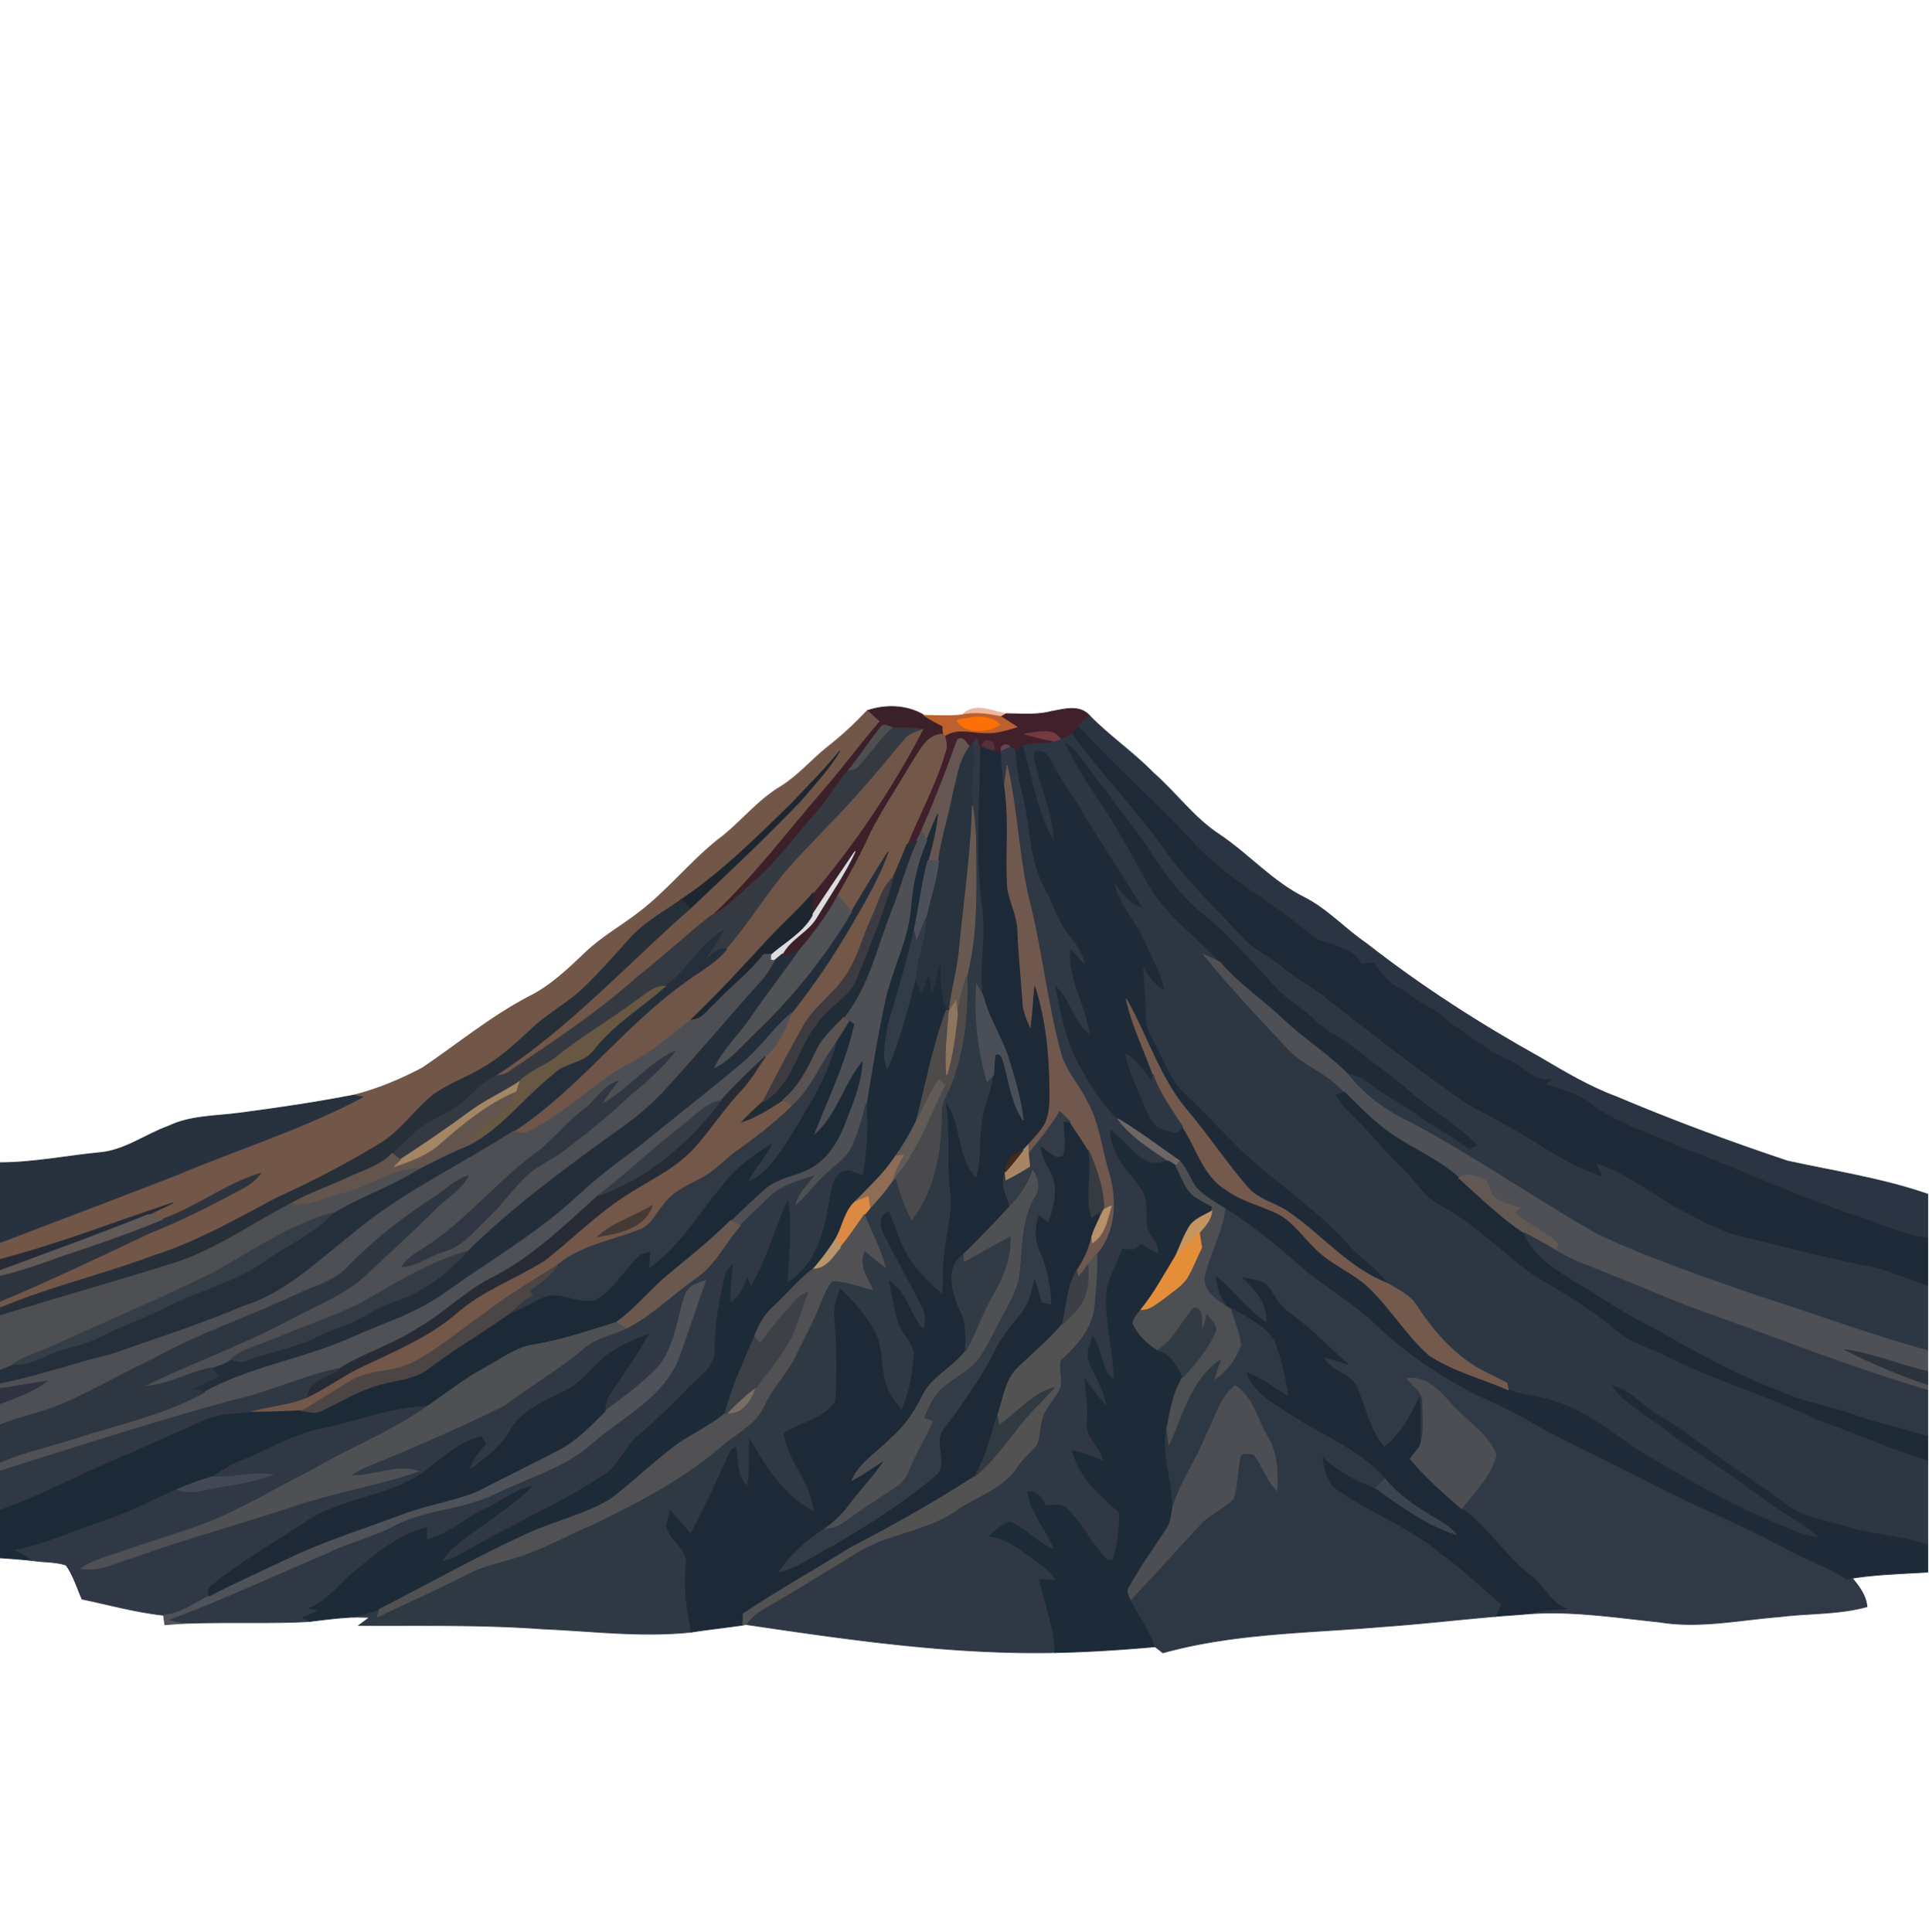 <svg xmlns="http://www.w3.org/2000/svg" width="683" height="684" fill="none" viewBox="0 0 683 684"><g stroke-width=".333" clip-path="url(#clip0_2576_8543)"><path fill="#3C2029" stroke="#3C2029" d="M307.054 251.672c6.466-2.253 14.24-2.026 20.186 1.667a61.72 61.72 0 0 0 6.6 3.72c.014.973.094 1.947.24 2.92-6 0-8.293 5.973-11.173 10.093-4.747 8.174-10.04 16.027-14.387 24.427-3.48 7.773-7.613 15.227-11.813 22.64-3.76 7.013-8.573 13.347-13.667 19.413-1.92.947-3.906 1.774-5.88 2.6-.04-.333-.106-1.013-.146-1.36 2.92-5.52 9.266-7.88 12.306-13.306 4.56-7.614 9.707-14.934 13.454-23-5.107 7.546-10.28 15.04-15.24 22.68.186-2.64.266-5.28.333-7.934 14.933-17.813 28.067-37.226 38.813-57.853-3.48-1-7.08-.267-10.6-.693-1.373-.427-3.2-1.76-4.266-.027-4.12 4.92-7.494 10.427-11.574 15.387-4.026 4.373-6.786 9.706-10.68 14.173-7.64 8.413-14.146 17.867-22.826 25.307-4.907 4.173-9.294 9.186-15.254 11.92 14.547-13.28 26.334-29.134 39.174-43.987 7.133-8.107 13.466-16.88 20.546-25.027-1.386-1.253-2.786-2.48-4.146-3.76Z"/><path fill="#725749" stroke="#725749" d="M293.24 264.367c4.933-3.867 9.52-8.147 13.813-12.693 1.36 1.28 2.76 2.506 4.147 3.76-7.08 8.146-13.413 16.92-20.547 25.026-12.84 14.854-24.626 30.707-39.173 43.987-8.8 7.027-17.067 14.693-25.933 21.64-13.987 12.56-29.734 22.867-45.254 33.36-1.48 1.187-3.386 1.36-5.2 1.547 25.747-16.454 46.414-39.254 69.227-59.307 13.187-12.44 26.427-24.84 38.96-37.947 4.867-5.773 10.16-11.28 14.053-17.8-5.32 6.6-11.373 12.534-17.173 18.707-12.28 12.027-24.573 24.213-38.893 33.88-6.347 4.4-13.24 8.24-18.44 14.053-5.254 5.88-10.454 11.801-16.12 17.267-5.534 5.267-12.4 8.88-17.987 14.08-5.587 5.134-11.107 10.44-17.76 14.2-5.613 3.413-11.907 5.6-17.28 9.4-6.68 5.227-11.4 12.667-18.68 17.16-11.787 7.28-24.133 13.627-36.733 19.374-14.227 7.506-28.254 15.64-43.654 20.533C36.6 451.354 17.76 455.741 0 463.181v-2.414c17.92-7.52 35.453-15.907 53.027-24.2 11.573-4.6 22.666-10.306 33.613-16.227 2.24-1.133 4.053-2.906 5.6-4.853-12.293 3.667-22.573 11.973-34.68 16.213-1.253-.413-3.733-1.226-4.973-1.639 2.92-1.294 5.773-2.721 8.64-4.121C40.84 432.66 20.8 440.54 0 445.98v-6.013c20.8-8.013 41.667-15.827 62.44-23.933 21.933-9.254 44.84-16.32 65.907-27.56-.8-.16-2.4-.493-3.2-.667 8.533-2.12 16.72-5.586 24.48-9.666 12.453-8.467 24.16-18.121 37.533-25.147 7.8-3.814 14.067-9.907 20.28-15.814 5.493-5.253 12.16-8.999 18.173-13.586 10.414-7.734 18.454-18.12 28.574-26.2 7.88-5.814 13.853-13.88 22.333-18.894 6.253-3.88 10.987-9.613 16.72-14.133Z"/><path fill="#ECB89F" stroke="#ECB89F" d="M340.746 253.128c4.28-4.494 10.427-1.28 15.52-.374l-1.88 1.054c-4.48-.987-9.08-1.6-13.64-.68Z"/><path fill="#41202C" stroke="#41202C" d="M372.199 251.953c4.48-.773 9.987-2.52 13.52 1.44-1.373 1.24-2.746 2.48-4.053 3.8-.493.734-1.507 2.187-2.013 2.92-1.347.614-2.694 1.254-4.067 1.827-2.773-4.707-8.533-2.293-12.867-2.08 3.694 1.067 7.427 2 11.227 2.653-3.8 1.467-8.013.307-11.827 1.694-.6.453-1.813 1.373-2.426 1.84a109.092 109.092 0 0 0-2.014-1.467c-1.146-1.693-3.853-.64-3.093 1.44l.027 1.133c-.707-.32-2.12-.96-2.827-1.293 1.373-3.467-3.493-5.347-4.067-1.373-.133.413-.413 1.253-.546 1.666-.334-1.106-1-3.293-1.347-4.386-.52.533-1.027 1.08-1.533 1.626l-1.027 1.107c-1.08-1.187-2.24-4.053-4.293-2.44-3.867 10.893-8.067 21.68-12.734 32.253-.6 1.227-1.173 2.44-1.76 3.667-.84.28-2.506.827-3.346 1.093 4.466-11.106 10.36-21.653 13.64-33.226.653-1.76.093-3.587-.334-5.32 4.547-3.094 9.907-.987 14.934-1.067 3.653.147 7.16-1.067 10.626-2.053-1.84-1.24-3.72-2.44-5.613-3.6l1.88-1.054c5.32-.013 10.707.574 15.933-.8Z"/><path fill="#BB602E" stroke="#BB602E" d="M340.745 253.126c4.56-.92 9.16-.307 13.64.68 1.893 1.16 3.773 2.36 5.613 3.6-3.466.987-6.973 2.2-10.626 2.053-5.027.08-10.387-2.026-14.934 1.067l-.36-.547a21.76 21.76 0 0 1-.24-2.92 61.375 61.375 0 0 1-6.6-3.72c4.494-.026 9.027.4 13.507-.213Z"/><path fill="#FD7005" stroke="#FD7005" d="M338.828 255.087c4.92-1.067 11.213-2.427 15.213 1.507-4.28 2.826-12.306 3.346-15.213-1.507Z"/><path fill="#2B3442" stroke="#2B3442" d="M381.668 257.193c1.307-1.32 2.68-2.56 4.053-3.8 7.04 7.266 15.494 12.946 22.52 20.213 8.107 7.04 14.427 16.04 23.507 21.947 10.28 6.88 18.6 16.493 29.747 22.106 8.333 4.12 14.586 11.214 22.226 16.387 19.32 15.133 40.014 28.427 61.454 40.36 8.733 5.16 17.466 10.373 27.026 13.933 19.88 8.414 40.147 15.934 60.614 22.774 16.666 3.666 33.68 6.173 49.853 11.8v15.533c-9.053-1.093-17.227-5.293-25.853-7.947-21.174-7.053-41.36-16.613-62.294-24.36-10.746-5.24-22.773-8.226-32.2-15.893-4.56-3.133-9.96-4.667-15.2-6.24.627-.6 1.254-1.187 1.894-1.773-6.28.84-10.227-5.134-15.627-7.187-6.907-2.893-12.48-7.907-18.76-11.84-2.907-1.933-5.08-4.853-8.36-6.227-4.16-1.893-7.36-5.28-11.413-7.333-3.787-1.787-5.934-5.573-8.534-8.64-1.426.093-2.853.2-4.28.293-3.586-6.053-10.84-6.413-16.626-8.973-13.787-12.613-31.334-20.64-43.76-34.8-12.974-13.8-27.187-26.36-39.987-40.333Z"/><path fill="#4F4E50" stroke="#4F4E50" d="M311.812 257.661c1.066-1.734 2.893-.4 4.266.026-4.426 4.147-7.8 9.227-11.893 13.654-.933 1.266-2.533 1.426-3.947 1.706 4.08-4.96 7.454-10.466 11.574-15.386Z"/><path fill="#353A42" stroke="#353A42" d="M316.079 257.688c3.52.426 7.12-.307 10.6.693-2.24.947-4.866 1.467-6.4 3.547-9.066 10.946-18.2 21.879-28.28 31.919-5.453 6.094-11.547 11.627-16.427 18.214-6.253 7.88-11.519 16.507-18.253 24-3.493-.72-5.666 2.666-8.253 4.346 2.48-3.56 5.093-7.053 7.027-10.946-8.414 4.76-12.64 14.24-20.547 19.747-4.293-.067-7.373 3.306-10.707 5.493-8.986 6.746-18.826 12.266-27.506 19.413-4.294 3.427-9.814 5.014-13.654 9.054-5.613 3.68-11.827 6.4-17.213 10.426-8.067 5.96-16.36 11.587-24.76 17.067-.734-.56-2.173-1.653-2.894-2.2 3.107-3.027 6.147-6.133 9.507-8.88 4.293-3.613 9.934-5.053 14.267-8.613 4.28-3.187 7.573-7.667 12.507-9.974 1.813-.187 3.72-.36 5.2-1.547 15.52-10.493 31.266-20.799 45.253-33.359 8.867-6.947 17.133-14.614 25.933-21.64 5.96-2.734 10.347-7.747 15.254-11.92 8.68-7.44 15.186-16.894 22.826-25.307 3.894-4.467 6.653-9.8 10.68-14.173 1.413-.28 3.014-.44 3.947-1.707 4.093-4.427 7.467-9.507 11.893-13.653Z"/><path fill="#1D2937" stroke="#1D2937" d="M379.652 260.113c.507-.733 1.52-2.186 2.014-2.92 12.8 13.974 27.013 26.534 39.986 40.334 12.427 14.16 29.974 22.186 43.76 34.8 5.787 2.56 13.04 2.92 16.627 8.973 1.427-.093 2.853-.2 4.28-.293 2.6 3.066 4.747 6.853 8.533 8.64 4.054 2.053 7.254 5.44 11.414 7.333 3.28 1.373 5.453 4.293 8.36 6.227 6.28 3.933 11.853 8.946 18.76 11.84 5.4 2.053 9.346 8.026 15.626 7.186-.64.587-1.266 1.174-1.893 1.774 5.24 1.573 10.64 3.106 15.2 6.24 9.427 7.666 21.453 10.653 32.2 15.893 20.933 7.747 41.12 17.307 62.293 24.36 8.627 2.653 16.8 6.853 25.854 7.947v16.946c-6.294-1.893-12.28-4.68-18.627-6.386-15.773-2.92-31.28-7.107-46.88-10.84-8.4-1.827-15.733-6.467-23.387-10.147-9.24-5.547-17.946-12.2-28.213-15.84.72 1.547 1.44 3.093 2.16 4.653-13.08-3.946-23.893-12.626-35.8-18.986-4.827-2.707-9.827-5.094-14.493-8.094-16.067-11.4-31.707-23.373-47.187-35.56-5.067-4.36-11.16-7.28-16.28-11.56-4.587-3.853-10.32-6.24-14.32-10.8-8.64-9.253-17.72-18.173-25.56-28.133-10.413-15.373-23.587-28.56-34.427-43.587Z"/><path fill="#6F5649" stroke="#6F5649" d="M320.279 261.928c1.533-2.08 4.16-2.6 6.4-3.547-10.747 20.627-23.88 40.04-38.813 57.853-4.734 5.52-10.147 10.374-15.147 15.627-9.173 9.947-18.307 19.973-28.133 29.32-3.947 3.16-7.934 6.253-11.947 9.347-5.56 4.386-12.267 6.986-17.947 11.213-9.066 6.547-17.573 14.04-27.653 19.053-1.693.987-3.627.067-5.387-.12 22.574-14.626 38.694-36.973 60.454-52.666 5.146-3.88 11.12-6.827 15.213-11.947 6.733-7.493 12-16.12 18.253-24 4.88-6.587 10.974-12.12 16.427-18.213 10.08-10.04 19.213-20.974 28.28-31.92Z"/><path fill="#753A41" stroke="#753A41" d="M362.719 259.86c4.333-.214 10.093-2.627 12.866 2.08l-1.64.573c-3.8-.653-7.533-1.587-11.226-2.653Z"/><path fill="#73584A" stroke="#73584A" d="M322.905 270.074c2.88-4.12 5.173-10.094 11.173-10.094l.36.547c.427 1.733.987 3.56.334 5.32-3.28 11.573-9.174 22.12-13.64 33.227-1.56 3.88-3.12 7.76-4.867 11.546-4.173 3.84-5.347 9.574-7.707 14.507-3.253 6.973-4.92 14.733-9.533 21.027-4.293 6.333-11.053 10.613-14.693 17.44-4.92 8.693-9.587 17.533-14.12 26.44-2.574 2.28-5.08 4.626-7.44 7.146 5.253-1.653 9.826-4.8 14.44-7.693.866.48 2.613 1.453 3.493 1.933-5.893 5.88-12.493 10.987-19.28 15.8-4.44 3.08-7.987 7.347-12.813 9.88-4.76 2.574-10.067 4.707-13.374 9.214-2.853 3.24-4.666 7.92-9.106 9.306-9.68 3.827-20.534 5.48-28.72 12.347-9.094 5.667-18.28 11.253-26.76 17.813-8.12 5.64-15.694 12.174-24.507 16.734-6.8 3.586-15.093 2.413-21.733 6.4-5.867 3.466-11.56 7.213-17.454 10.64-6.44.24-12.88.56-19.333.466 6.893-2.16 14.267-2.453 20.96-5.226 6.893-3.24 13-7.907 19.907-11.107 11.48-5.493 23.48-10.413 33.213-18.84 9.12-8.013 20.733-12.12 30.907-18.453 9.493-7.32 17.946-16.014 28.013-22.6 8.227-5.534 17.64-9.507 24.547-16.827 6.213-6.707 11.08-14.547 17.4-21.16 3.346-3.493 5.64-7.787 8.4-11.72 4.613-3.987 7.026-9.64 9.146-15.213 8.04-10.2 15.374-20.96 21.814-32.24 4.666-8.054 9.4-16.147 12.52-24.934-4.507 6.934-8.72 14.067-12.974 21.16-1.6-1.906-3.186-3.813-4.773-5.72 4.2-7.413 8.333-14.866 11.813-22.64 4.347-8.4 9.64-16.253 14.387-24.426Z"/><path fill="#2D3743" stroke="#2D3743" d="M375.588 261.94c1.373-.573 2.72-1.213 4.066-1.827 10.84 15.027 24.014 28.214 34.427 43.587 7.84 9.96 16.92 18.88 25.56 28.133 4 4.56 9.733 6.947 14.32 10.8 5.12 4.28 11.213 7.2 16.28 11.56 15.48 12.187 31.12 24.16 47.187 35.56 4.666 3 9.666 5.387 14.493 8.094 11.907 6.36 22.72 15.04 35.8 18.986-.72-1.56-1.44-3.106-2.16-4.653 10.267 3.64 18.973 10.293 28.213 15.84 7.654 3.68 14.987 8.32 23.387 10.147 15.6 3.733 31.107 7.92 46.88 10.84 6.347 1.706 12.333 4.493 18.627 6.386V478.3c-20.24-5.453-39.854-12.853-59.827-19.16-19.52-6.893-39.28-13.36-57.96-22.36-22.453-12.853-43.667-27.773-66.6-39.813-8.387-3.947-15.773-9.734-21.52-17 4.08.28 7.347 2.88 10.52 5.213 4.627 3.493 9.92 5.947 14.547 9.427 5.88 4.48 12.733 7.493 18.373 12.293.68-.347 2.013-1.027 2.68-1.373-7.013-7.36-16.04-12.254-23.68-18.867-5.853-5.373-12.6-9.627-18.68-14.707-4.853-4.133-11-6.453-15.48-11.066-4.053-4.08-9.373-6.667-13.213-10.974-5.52-6.026-11.12-11.973-16.734-17.906-4.866-5.374-11.32-9.027-15.973-14.627-7.573-7.773-12.48-17.573-19.227-26-4.12-5.267-7.866-10.827-12.146-15.973-3.494-4.12-5.774-9.32-10.44-12.334 3.2 7.494 7.906 14.214 12.36 21 6.466 9.4 11.586 19.627 17.266 29.507 6.334 10.733 16.76 18.053 25.027 27.147-1.867-.96-3.773-1.814-5.693-2.64 8.92 11.04 18.68 21.4 28.426 31.72 5.787 7.253 15.374 9.8 21.334 16.92l-2.934 1.013c1.587 2.653 3.64 4.973 5.894 7.093 6.133 5.867 11.266 12.694 17.426 18.547 4.907 4.427 8.134 10.707 14.32 13.64 12.08 6.573 21.587 16.733 32.694 24.653 10.04 5.734 19.986 11.734 28.853 19.2 4.84 4.174 11.053 6.014 16.747 8.64 17.493 9.134 36.706 14.294 54.386 23.04 13.174 4.587 25.854 10.48 39.254 14.414v30.053c-9.534-3.173-19.72-3.533-29.32-6.493-7.214-2.28-15.24-3.094-21.32-7.947-8.854-6.867-18.454-12.667-27.374-19.4-5.72-4.173-11.306-8.56-17.506-12.013-5.614-3.12-9.654-8.88-16.187-10.294 5.867 7.68 14.973 11.6 22.067 17.92 11.173 7.427 22.28 14.96 33.066 22.947 5.88 4.507 12.84 7.547 18.147 12.8-5.107-.613-9.84-2.693-14.507-4.747-17.08-6.893-32.933-16.28-48.746-25.613-9.747-6.373-18.854-14.173-30.12-17.76-5.427-2.227-11.494-2.04-16.88-4.333-.107-.56-.32-1.68-.414-2.24-3.76-2.214-7.853-3.774-11.546-6.08-8.32-5.294-14.947-12.854-20.267-21.067-2.373-4.093-6.827-6-10.693-8.32-3.507-5.187-9.12-8.307-13.2-12.96-11.76-13.293-26.867-22.893-39.667-35.067a756.366 756.366 0 0 0-19.24-19.466c-4.853-4.614-6.867-11.147-9.973-16.88-1.52-3-3.507-5.987-3.427-9.467-.16-6.28-.507-12.547-1.093-18.787 2.24 3.04 3.946 6.76 7.52 8.494-1.12-5.867-4.334-10.974-6.64-16.4-3-7.467-9.347-13.267-10.934-21.347 2.987 2.987 5.134 7.253 9.494 8.427-7.28-12.307-15.454-24.054-22.574-36.44-3.84-5.254-7.093-10.867-10.173-16.587-.947-1.827-5.653-3.053-5 .173 2.147 10.067 6.747 19.667 7.053 30.094-6.08-10.4-7.813-22.534-11.093-33.96 3.813-1.387 8.027-.227 11.827-1.694l1.64-.573Z"/><path fill="#655652" stroke="#655652" d="M338.972 262.061c2.053-1.614 3.213 1.253 4.293 2.44-3.52 4.626-4.253 10.6-5.68 16.093-1.56 8.12-4.16 16.027-5.28 24.227-1.253-.013-2.52-.04-3.773-.054 1.546-5.4 2.866-10.879 3.453-16.466-1.347 3.013-2.64 6.053-3.813 9.147a241.225 241.225 0 0 1-1.934-3.134c4.667-10.573 8.867-21.36 12.734-32.253Z"/><path fill="#2F3944" stroke="#2F3944" d="M344.295 263.394c.507-.546 1.013-1.093 1.533-1.626.347 1.093 1.014 3.28 1.347 4.386-.16 18.547-1.813 37.214.8 55.68 1.36 10.32-1.24 20.694.173 31.027-.773-1.453-1.56-2.88-2.373-4.28-.72 11.533.453 23.267 3.773 34.36l2.24-2.36c-.56 5.947-3.546 11.347-3.986 17.32-1.04 6.413-.12 13.093-2.187 19.333-7.08-7.12-5.067-18.28-10.48-26.28 1.507 10.4.16 20.92 1.507 31.32.746 7.04-1.294 13.934-2.08 20.867-.774 5.08-.36 10.227-.774 15.333-6-5.133-11.933-10.92-14.853-18.413-1.467-3.68-2.773-7.413-4.293-11.067-3.774 1.56-2.827 5.854-1.254 8.68 4.267 8.24 8.72 16.374 12.974 24.614 1.48 2.626 1.786 5.706.48 8.48-4.814-5.147-5.627-13.054-11.907-17 1.013 4.826 1.733 9.733 3.147 14.466 1.386 4.427 6.226 7.6 5.586 12.614-.626 6.346-1.72 12.786-4.466 18.613-2.347-3-4.774-6.093-5.747-9.84-1.893-6.027-.773-12.827-4.013-18.44-3.08-5.613-7.374-10.44-11.974-14.827-.893 3.014-2.12 6.027-1.96 9.214.814 10.226 1.214 20.56.347 30.773-4.067 6.053-12.213 7.453-18.173 11.16 1.306 9.88 9.866 17.613 10.56 27.893-10.534-5.386-17.054-15.746-22.814-25.64-.253 5.507.28 11.094-.88 16.534-3.826-3.587-3.2-8.987-3.973-13.694-1.88.387-2.36 2.467-3.2 3.92-4.067 9.014-7.987 18.12-12.907 26.72-2.32-2.813-4.693-5.586-7.173-8.266-.48 1.813-1.027 3.613-1.28 5.48 1.147 5 7.467 7.773 7.013 13.333-.84 8.067.014 16.2 1.854 24.08-17.6 1.907-35.267-.387-52.854-1.133-21.613-1.587-43.28-1.094-64.933-1.214.96-.706 2.893-2.133 3.853-2.853-1.986-.04-3.973-.107-5.96-.093 3.147-.8 6.267-1.667 9.347-2.707-.147.653-.427 1.933-.573 2.573 10.706-5.173 21.573-10 32.16-15.4 5.32-2.733 11.2-3.893 16.853-5.666 9.427-2.814 17.907-7.934 26.987-11.6 16-7.814 32.066-16.067 45.626-27.774 5.147-4.613 12.24-7.6 15.107-14.306 2.747-6.267 7.853-11.054 10.84-17.174 3.227-6.573 6.72-13.026 9.4-19.853 1.067-2.507 2.013-5.2 3.947-7.2 4.866.013 9.466 2.067 14.2 3.04-2.054-4.253-5.32-9-2.72-13.773 2.36 2.026 4.746 4.026 7.253 5.893-1.64-6.48-5.053-12.28-7.347-18.52.467-.573 1.4-1.707 1.867-2.28 2.813-3 5.493-6.133 7.827-9.533l1.506-1.534a73.475 73.475 0 0 0 5.494 15.027c8.333-10.68 10.533-24.787 10.533-37.973 0-3.174 1.64-5.96 2.973-8.734 5.04-12.466 6.52-26.28 6.067-39.653 3.693-14.653 3.28-29.933 3.133-44.933a96.079 96.079 0 0 0-1.146-15.147c-1.2-7.32 1.306-14.627-.027-21.947Z"/><path fill="#52313A" stroke="#52313A" d="M347.719 264.487c.573-3.973 5.44-2.093 4.066 1.374a11.66 11.66 0 0 1-4.066-1.374Z"/><path fill="#644652" stroke="#644652" d="M354.586 266.021c-.76-2.08 1.946-3.134 3.093-1.44l-3.093 1.44Z"/><path fill="#1F2A36" stroke="#1F2A36" d="M377.309 263.074c4.666 3.014 6.946 8.214 10.44 12.334 4.28 5.146 8.026 10.706 12.146 15.973 6.747 8.427 11.654 18.227 19.227 26 4.653 5.6 11.107 9.253 15.973 14.627 5.614 5.933 11.214 11.88 16.734 17.906 3.84 4.307 9.16 6.894 13.213 10.974 4.48 4.613 10.627 6.933 15.48 11.066 6.08 5.08 12.827 9.334 18.68 14.707 7.64 6.613 16.667 11.507 23.68 18.867-.667.346-2 1.026-2.68 1.373-5.64-4.8-12.493-7.813-18.373-12.293-4.627-3.48-9.92-5.934-14.547-9.427-3.173-2.333-6.44-4.933-10.52-5.213-6.933-7.04-15.467-12.2-22.56-19.054-7.24-6.92-15.733-12.493-22.24-20.186-8.267-9.094-18.693-16.414-25.027-27.147-5.68-9.88-10.8-20.107-17.266-29.507-4.454-6.786-9.16-13.506-12.36-21Z"/><path fill="#29333E" stroke="#29333E" d="m343.267 264.499 1.027-1.106c1.333 7.32-1.174 14.626.026 21.946-.533 17.147-3.013 34.134-4.64 51.174-.693 7.253-2.826 14.266-3.586 21.506l-1.027-.226c-2-5.094-2.373-10.574-2.12-15.987a142.532 142.532 0 0 1-2.947 10.76c-.386-2.2-.746-4.4-1.12-6.613-.933 2.173-1.88 4.346-2.826 6.52-.667-1.96-1.347-3.907-1.96-5.867.306-7.227 3.64-13.92 3.573-21.187 1.573-6.866 3.88-13.573 4.64-20.6 1.12-8.2 3.72-16.106 5.28-24.226 1.427-5.494 2.16-11.467 5.68-16.094Z"/><path fill="#1D2937" stroke="#1D2937" d="M347.718 264.486a11.673 11.673 0 0 0 4.067 1.374c.707.333 2.12.973 2.827 1.293.013 3.733.44 7.453 1.08 11.133 1.84 12.12.266 24.427 1.133 36.614 1 5.04 3.507 9.76 3.573 15.013.334 8.413 1.267 16.773 1.787 25.173.173 2.974 1.4 5.747 2.56 8.454.64-5.2.88-10.427 1.48-15.614 4.04 11.84 5.333 24.44 5.507 36.894.053 4.226.186 8.613-1.427 12.613-1.547 3.107-4.147 5.52-6.387 8.133-.453.467-1.346 1.414-1.8 1.88-3.52 1.107-5.986 3.507-6.08 7.4l-.133.454c-1.813 3.986.653 8.053 1.653 11.906a415.054 415.054 0 0 1-16.533 17.08c-6.48 4.84-3.707 13.734-.92 19.907 2.32 4.413 1.88 9.453 1.707 14.253-4.347 5.854-11.707 8.88-15.04 15.587-2.88 5.707-6.36 11.173-11.334 15.307-4.586 4.866-10.946 8.373-13.68 14.72 4.12-2.134 7.854-4.88 11.72-7.387-3.613 5.64-8.346 10.4-12.346 15.747-2.467 3.32-5.387 6.306-8.774 8.706-6.333 4.04-12.226 9.147-16.44 15.4 6.96-1.64 12.614-6.24 18.92-9.36 13.027-7.533 25.694-15.786 37.214-25.466 3-4.854-1.88-11.574 2.306-16.2 6.467-8.814 12.934-17.72 17.854-27.534 2.346-4.906 5.946-8.986 9.293-13.213 2.907-3.547 3.627-8.187 4.773-12.48 1.134 2.853 1.96 5.8 2.627 8.787.76.16 2.28.48 3.053.64-.08-6.387-1.386-12.667-3.986-18.507-1.96-4.173-1.76-8.853-.294-13.133 1.174.813 2.347 1.64 3.534 2.466 1.373-4.666 2.893-9.64 1.706-14.52-1.28-4.2-4.413-7.76-4.64-12.28 2.6.96 5.16 5.2 8.027 3.227.96-3.92.24-7.973.08-11.947l2.533.267c2.094 3.347 4.387 6.587 6.44 9.973 1.627 7.894-1.253 16.014 1.147 23.867 1-.773 2-1.547 3-2.307-.027.627-.107 1.867-.147 2.48-1 2.2-2.106 4.36-2.786 6.694-.987 4.32-2.76 8.373-5.347 11.986-3.453 5.694-3.453 12.587-5.027 18.894-4.68 5.493-10.186 10.146-15.386 15.106-5.014 4.48-5.467 11.587-7.72 17.534-2.494 7.226-3.854 14.96-8.174 21.426-14.186 9.16-28.933 17.44-43.906 25.227-12.574 7.813-25.507 15.04-37.827 23.253-.04.987-.107 2.987-.147 3.974-6.04.92-12.133 1.506-18.16 2.48-1.84-7.88-2.693-16.014-1.853-24.08.453-5.56-5.867-8.334-7.013-13.334.253-1.866.8-3.666 1.28-5.48 2.48 2.68 4.853 5.454 7.173 8.267 4.92-8.6 8.84-17.707 12.907-26.72.84-1.453 1.32-3.533 3.2-3.92.773 4.707.146 10.107 3.973 13.693 1.16-5.44.627-11.026.88-16.533 5.76 9.893 12.28 20.253 22.813 25.64-.693-10.28-9.253-18.013-10.56-27.893 5.96-3.707 14.107-5.107 18.174-11.16.866-10.214.466-20.547-.347-30.774-.16-3.186 1.067-6.2 1.96-9.213 4.6 4.387 8.893 9.213 11.973 14.827 3.24 5.613 2.12 12.413 4.014 18.44.973 3.746 3.4 6.84 5.746 9.84 2.747-5.827 3.84-12.267 4.467-18.614.64-5.013-4.2-8.186-5.587-12.613-1.413-4.733-2.133-9.64-3.146-14.467 6.28 3.947 7.093 11.854 11.906 17 1.307-2.773 1-5.853-.48-8.48-4.253-8.24-8.706-16.373-12.973-24.613-1.573-2.827-2.52-7.12 1.253-8.68 1.52 3.653 2.827 7.387 4.294 11.067 2.92 7.493 8.853 13.28 14.853 18.413.413-5.107 0-10.253.773-15.333.787-6.934 2.827-13.827 2.08-20.867-1.346-10.4 0-20.92-1.506-31.32 5.413 8 3.4 19.16 10.48 26.28 2.066-6.24 1.146-12.92 2.186-19.333.44-5.974 3.427-11.374 3.987-17.32.16-2.36.24-4.72.533-7.054 2.347-1.426 2.827 2.094 3.347 3.574 1.72 6.653 2.707 13.666 6.573 19.52-.68-7.014-2.773-13.774-4.773-20.494-2.293-8.08-7.293-15.08-9.32-23.266-1.413-10.334 1.187-20.707-.173-31.027-2.614-18.467-.96-37.133-.8-55.68.133-.413.413-1.253.546-1.667Z"/><path fill="#2F3844" stroke="#2F3844" d="M357.681 264.58c.507.36 1.52 1.093 2.013 1.467.333 5.386 1.254 10.72 2.64 15.946 2.747 11.067 2.133 23.214 8.12 33.28 2.773 5.254 4.387 11.16 8.214 15.814 2.626 3.173 5.093 6.613 5.626 10.84-1.76-1.827-3.466-3.694-5.2-5.534-.88 10.654 5.773 19.947 6.893 30.187-6-4.36-6.959-12.4-12.266-17.213 2.253 10 3.947 20.48 9.453 29.333 3.454 6.32 7.387 12.413 12.6 17.44 4.72 6.413 11.6 10.56 18.053 15-2.4.333-5.079 1.533-7.413.267-5.293-2.507-8.44-7.68-13.093-11.054-.134 8.187 6.227 14.04 10.653 20.2 3.014 3.974 1.72 9.2 2.414 13.8.506 3.467 4.533 5.894 3.679 9.6-2.066-.84-3.946-2.053-5.839-3.226-.987.626-1.961 1.253-2.947 1.893-1.267-.133-2.52-.253-3.773-.373-1.6 4.8-4.4 9.173-5.494 14.133-1.213 10.893 2.467 21.533 2.48 32.4-5.04-3.813-4.08-10.733-7.573-15.427-.92 2.947-2.533 6.187-1.067 9.267 2.12 5.133 5.307 9.893 6.093 15.52-3-2.933-5.373-6.4-7.826-9.773.44 4.88 1.253 9.773.866 14.693-.933 5.613 4.934 9.2 5.867 14.52-3.586-1.6-7.24-3.067-11.08-3.92 2.32 9.147 9.587 15.92 16.614 21.72.08 5.733-.574 11.507-2.307 16.987-.48.04-1.44.133-1.934.173-5.44-5.44-8.786-12.613-14.186-18.08-2.04-2.293-5.173-1.36-7.827-1.24-1.213-2.747-2.84-5.267-6.213-5 1.12 7.76 6.706 13.547 9.573 20.587-6.107-1.974-10-7.68-15.973-9.774-2.947.627-5.013 2.96-7.173 4.894 7.106.746 12.16 6.066 17.88 9.733a16.761 16.761 0 0 1 5.719 6.067c-1.96-.107-3.906-.254-5.853-.374 1.894 8.574 5.32 16.867 5.48 25.76-36.72.747-73.173-4.586-109.386-9.933 2.213-3.587 5.973-5.547 9.533-7.52 10.053-5.867 19.906-12.067 29.84-18.133 10.826-6.667 24.213-7.36 34.746-14.654 7.28-5.16 16.84-7.746 21.84-15.613 1.92-2.853 4.614-5.053 6.854-7.64 1.347-3.533.986-7.507 2.453-11 1.6-3.16 4.107-5.76 5.667-8.933 1.146-3.267-.72-7.014.427-10.2 5.586-4.947 10.893-11.04 11.786-18.76.494-6.254 1.28-12.52.92-18.787 6.8-7.947 7.134-19.387 4.214-28.987-2.56-8.226-3.307-17.093-7.534-24.733-2.693-5.56-6.973-10.253-9.067-16.107-4.973-17.76-6.813-36.186-11.213-54.08-4.067-16.066-4.32-32.76-8.08-48.88-.32 2.374-.64 4.747-.88 7.134-.64-3.68-1.067-7.4-1.08-11.134l-.026-1.133 3.093-1.44Z"/><path fill="#1E2A38" stroke="#1E2A38" d="M359.691 266.047c.614-.467 1.827-1.387 2.427-1.84 3.28 11.427 5.013 23.56 11.093 33.96-.306-10.427-4.906-20.027-7.053-30.093-.653-3.227 4.053-2 5-.174 3.08 5.72 6.333 11.334 10.173 16.587 7.12 12.387 15.294 24.133 22.574 36.44-4.36-1.173-6.507-5.44-9.494-8.427 1.587 8.08 7.934 13.88 10.934 21.347 2.306 5.427 5.52 10.533 6.64 16.4-3.574-1.733-5.28-5.453-7.52-8.493.586 6.24.933 12.506 1.093 18.786-.08 3.48 1.907 6.467 3.427 9.467 3.106 5.733 5.12 12.267 9.973 16.88a754.799 754.799 0 0 1 19.24 19.467c12.8 12.173 27.907 21.773 39.667 35.066 4.08 4.654 9.693 7.774 13.2 12.96-13.827-5.386-23.307-17.373-35.374-25.493-4.586-3-10.426-4.173-14.053-8.52-7.333-8.427-13.493-17.787-20.653-26.347-10.254-11.64-14.614-26.893-22.174-40.186 2 9.186 6.24 17.653 9.36 26.48-.053.72-.173 2.16-.226 2.88-2.787-3.547-5.294-7.48-9.24-9.854 1.133 6.254 4.133 11.894 6.466 17.747 1.2 2.72 2.24 5.747 4.6 7.733 2.094 1.16 4.48 1.587 6.774 2.214.72-.68 1.466-1.347 2.213-2 4.987 7.426 7.253 17.213 15.293 22.146 5.44 3.974 12.08 5.52 18.094 8.36 5.52 2.667 8.96 7.987 13.28 12.134 5.493 5.893 13.413 8.6 19.226 14.12 7.76 7.386 13.28 16.866 21.32 23.973 8.534 5.72 18.694 8.2 28.014 12.32 5.386 2.293 11.453 2.107 16.88 4.333 11.266 3.587 20.373 11.387 30.12 17.76 15.813 9.334 31.666 18.72 48.746 25.614 4.667 2.053 9.4 4.133 14.507 4.746-5.307-5.253-12.267-8.293-18.147-12.8-10.786-7.986-21.893-15.52-33.066-22.946-7.094-6.32-16.2-10.24-22.067-17.92 6.533 1.413 10.573 7.173 16.187 10.293 6.2 3.453 11.786 7.84 17.506 12.013 8.92 6.734 18.52 12.534 27.374 19.4 6.08 4.854 14.106 5.667 21.32 7.947 9.6 2.96 19.786 3.32 29.32 6.493v9.6c-8.974.56-18 .774-26.88 2.16-.6.28-1.187.56-1.747.867-6.867-4.627-14.813-7.173-22.013-11.173-15.56-8.414-31.987-15.014-47.707-23.107-14.76-7.96-30.293-14.467-44.733-23.013-6.667-3.76-13.76-6.64-20.547-10.134-11.44-6.36-22.413-13.733-31.84-22.866-7.4-7.054-16.12-12.44-24.253-18.56-9.134-8.16-18.56-16.12-28.96-22.654-3.614-2.226-7.4-4.333-10.347-7.44-2.293-2.973-3.333-6.746-5.893-9.546-7.307-5.04-14.334-10.494-21.974-15.014-5.213-5.026-9.146-11.12-12.6-17.44-5.506-8.853-7.2-19.333-9.453-29.333 5.307 4.813 6.267 12.853 12.267 17.213-1.12-10.24-7.774-19.533-6.894-30.186 1.734 1.84 3.44 3.706 5.2 5.533-.533-4.227-3-7.667-5.626-10.84-3.827-4.653-5.44-10.56-8.214-15.813-5.986-10.067-5.373-22.214-8.12-33.28-1.386-5.227-2.306-10.56-2.64-15.947Z"/><path fill="#1D262F" stroke="#1D262F" d="M280.159 284.646c5.8-6.173 11.853-12.107 17.173-18.707-3.893 6.52-9.186 12.027-14.053 17.8-12.533 13.107-25.773 25.507-38.96 37.947-1.027-1.053-2.04-2.107-3.053-3.16 14.32-9.667 26.613-21.853 38.893-33.88Z"/><path fill="#70584E" stroke="#70584E" d="M356.571 271.154c3.76 16.12 4.014 32.814 8.08 48.88 4.4 17.894 6.24 36.32 11.214 54.08 2.093 5.854 6.373 10.547 9.066 16.107 4.227 7.64 4.974 16.507 7.534 24.733 2.92 9.6 2.586 21.04-4.214 28.987-1.013 1.307-2.04 2.6-3.04 3.933-1.133 1.507-2.28 3.014-3.4 4.534-.146-.614-.44-1.84-.586-2.44 2.586-3.614 4.36-7.667 5.346-11.987l.254 2.013c4.413-2.826 5.2-8.346 6.6-12.973-.654.307-1.947.933-2.587 1.24-.067-7.307-2.533-14.413-5.48-21.013-2.053-3.387-4.347-6.627-6.44-9.974a53.143 53.143 0 0 0-3.733-3.626c-3.147 5.36-7.12 10.16-11.067 14.946-.053-.76-.147-2.28-.2-3.026 2.24-2.614 4.84-5.027 6.387-8.134 1.613-4 1.48-8.386 1.426-12.613-.173-12.453-1.466-25.053-5.506-36.893-.6 5.186-.84 10.413-1.48 15.613-1.16-2.707-2.387-5.48-2.56-8.453-.52-8.4-1.454-16.76-1.787-25.174-.067-5.253-2.573-9.973-3.573-15.013-.867-12.187.706-24.493-1.134-36.613.24-2.387.56-4.76.88-7.134Z"/><path fill="#685951" stroke="#685951" d="M344.32 285.34a96.08 96.08 0 0 1 1.147 15.147c.147 15 .56 30.28-3.133 44.933-1.48 4.52-2.747 9.133-3.36 13.867l-.534-4.814c-.8 1.16-1.586 2.347-2.346 3.547.76-7.24 2.893-14.254 3.586-21.507 1.627-17.04 4.107-34.026 4.64-51.173Z"/><path fill="#1D2A37" stroke="#1D2A37" d="M328.174 297.447c1.173-3.093 2.466-6.133 3.813-9.146-.587 5.586-1.907 11.066-3.453 16.466-2.134 8.174-3.107 16.587-4.894 24.827-2.493 11.24-5.893 22.24-9.16 33.253-.56 5.094-2.306 10.534-.333 15.48 4.467-10.173 7.12-21.013 9.947-31.72.613 1.96 1.293 3.907 1.96 5.867.946-2.173 1.893-4.347 2.826-6.52.374 2.213.734 4.413 1.12 6.613a142.403 142.403 0 0 0 2.947-10.76c-.253 5.414.12 10.894 2.12 15.987-4.773 12.747-7.213 26.2-10.667 39.333-2.106 4.254-4.506 8.374-7.266 12.24-4.054 6.147-9.48 11.134-14.587 16.374-3.493 3.44-4.173 8.56-6.48 12.72a82.488 82.488 0 0 1-7.84 10.6c-5.28 3.933-9.427 9.093-14.24 13.546-3.28 2.907-5.453 6.787-6.893 10.88-3.907 8.867-7.854 17.747-10.44 27.12-6.04 5.08-13.587 7.907-19.614 13.014-7.226 5.56-13.773 11.986-21.08 17.426-9.466 5.547-20.386 7.854-30.266 12.56-17.48 8.014-34.227 17.547-51.36 26.254-3.08 1.04-6.2 1.906-9.347 2.706-5.187.254-10.333.894-15.48 1.56-.8-.333-2.4-.986-3.187-1.306 1.88-.8 3.747-1.614 5.627-2.4a171.86 171.86 0 0 0-3.52-1c7.053-2.214 11.24-8.574 16.733-13.027 7.92-6.493 15.974-13.547 26.24-15.867-.013 1.44-.04 2.907-.053 4.36 7.693-2.04 13.507-7.813 20.64-11.053 5.787-2.6 10.773-7.187 17.28-7.973-8.453 8.6-19.187 14.36-28.347 22.093-1.546 1.307-2.76 2.933-3.933 4.587 2.387-.694 4.72-1.574 6.853-2.84 16.8-10.054 35.054-17.6 51.294-28.6 4.386-3.72 6.36-9.507 10.853-13.147a228.26 228.26 0 0 0 17.16-16.32c3.813-4.08 9.92-7.493 9.787-13.813-.107-8.96 1.613-17.747 3.626-26.44.32-1.894 1.974-3.04 3.147-4.387-.467 4.613-.96 9.227-.973 13.867 3.2-2.187 4.72-5.76 5.92-9.294.413 1.12.826 2.254 1.253 3.387 5.747-9.64 8.24-20.707 13.173-30.72 1.707 9.76.48 19.613-.04 29.413 9.907-6.213 12.8-18.386 14.547-29.16.813-3.493.88-8.16 4.733-9.8 2.32-1.32 4.707.627 6.974 1.2a97.961 97.961 0 0 0 1.453-25.2c1.947-11.56 3.707-23.16 6.213-34.613 2.134-11.72 8.347-22.307 9.414-34.28.613-8.4 2.44-16.613 5.8-24.347Z"/><path fill="#4E5055" stroke="#4E5055" d="M324.481 297.979c.586-1.226 1.16-2.44 1.76-3.667.48.787 1.44 2.361 1.933 3.134-3.36 7.733-5.187 15.947-5.8 24.347-1.067 11.973-7.28 22.559-9.413 34.279-2.507 11.454-4.267 23.054-6.214 34.614-1.44 5.24-2.733 10.587-5.106 15.493-1.64 3.52-4.934 5.747-7.72 8.28-4.614 3.92-8.094 8.96-12.68 12.894.986-4.307 3.986-7.601 6.76-10.867-5.347 1.826-11.2 3.2-15.387 7.28-3.52 3.413-7.093 6.786-10.56 10.266-.853-.44-2.56-1.333-3.413-1.786 4.04-3.88 8.04-7.8 12.293-11.453 5.187-4.52 12.68-4.507 18.107-8.614 4.8-3.453 7.853-8.746 9.96-14.173 2.693-7.04 5.826-14.12 6.213-21.76-6.6 8.133-9 19.373-17.333 26.066 5.013-13.106 11.386-25.826 14.4-39.626-.36-.24-1.067-.733-1.414-.973-.56-.334-1.666-1-2.226-1.334 8.853-10.92 11.72-24.946 16.8-37.733 3.253-8.133 5.413-16.68 9.04-24.667Z"/><path fill="#222C36" stroke="#222C36" d="M321.133 299.074c.84-.267 2.507-.814 3.347-1.094-3.627 7.987-5.787 16.534-9.04 24.667-5.08 12.787-7.947 26.813-16.8 37.733-3.507 3.68-7.453 7.134-9.613 11.84-3.054 6.28-6.267 12.787-11.814 17.267-4.613 2.893-9.186 6.04-14.44 7.693 2.36-2.52 4.867-4.866 7.44-7.146 10.36-5.707 11.76-18.787 18.814-27.374 3.72-6.4 11.706-9.186 14.253-16.386 4.84-11.68 9.547-23.48 12.987-35.654 1.746-3.786 3.306-7.666 4.866-11.546Z"/><path fill="#DCDDE1" stroke="#DCDDE1" d="M287.533 324.166c4.96-7.64 10.134-15.133 15.24-22.68-3.746 8.067-8.893 15.387-13.453 23-3.04 5.427-9.387 7.787-12.307 13.307-.96.787-1.907 1.573-2.853 2.373-.334-.053-.973-.146-1.307-.2 0-.52-.013-1.546-.013-2.053 5.067-4.413 11.28-7.707 14.693-13.747Z"/><path fill="#242E3B" stroke="#242E3B" d="M301.481 322.859c4.254-7.093 8.467-14.226 12.974-21.16-3.12 8.787-7.854 16.88-12.52 24.934-6.44 11.28-13.774 22.04-21.814 32.24-6.36 5.373-10.986 12.44-17.413 17.72-11.813 10.013-24.107 19.44-36.067 29.28-7.373 5.413-14.72 10.893-21.44 17.12-14.173 13.373-31.146 23.12-46.92 34.4-10.28 7.626-22.68 11.32-34.226 16.506-16.88 7.534-35.614 10.094-51.84 19.187a557.667 557.667 0 0 1-4.387-1.267 164.039 164.039 0 0 0 9.373-4.6c-.853-.96-1.706-1.92-2.56-2.866 2.44-.734 4.854-1.614 7-3.014 1.414.294 2.827.574 4.24.88 8.694-3.613 18.214-4.826 26.614-9.146 3.093-1.52 6.333-2.68 9.546-3.894 5.96-2.16 10.987-6.266 17.027-8.24 10.28-3.146 19.107-9.946 26.213-17.866 15.04-14.947 32.16-27.587 49.254-40.094 7.013-4.813 13.906-9.906 19.746-16.133 12.04-12.947 23.28-26.573 35.147-39.667 1.92-2.093 3.347-4.56 4.733-7.013.947-.8 1.894-1.587 2.854-2.373.04.346.106 1.026.146 1.36 1.974-.827 3.96-1.654 5.88-2.6-5.506 7.906-11.48 15.48-16.906 23.453-4.054 6.187-9.774 11.2-12.987 17.933 6.027-3.12 10.16-8.666 15.08-13.16 12.893-12.426 24.107-26.52 33.253-41.92Z"/><path fill="#4C505A" stroke="#4C505A" d="M323.641 329.594c1.786-8.24 2.76-16.653 4.893-24.826 1.253.013 2.52.04 3.773.053-.76 7.027-3.066 13.733-4.64 20.6-1 2.747-2.133 5.467-3.266 8.173-.187-1-.574-3-.76-4Z"/><path fill="#3D3B41" stroke="#3D3B41" d="M308.562 325.126c2.36-4.934 3.533-10.667 7.706-14.507-3.44 12.173-8.146 23.973-12.986 35.653-2.547 7.2-10.534 9.987-14.254 16.387-7.053 8.587-8.453 21.667-18.813 27.373 4.533-8.906 9.2-17.746 14.12-26.44 3.64-6.826 10.4-11.106 14.693-17.44 4.614-6.293 6.28-14.053 9.534-21.026Z"/><path fill="#1D262F" stroke="#1D262F" d="M272.719 331.859c5-5.253 10.414-10.107 15.147-15.627-.067 2.654-.147 5.294-.333 7.934-3.414 6.04-9.627 9.333-14.694 13.746-.6.014-1.8.054-2.4.067-4.92 6.44-11.533 11.307-17.053 17.2-2.64 2.32-4.813 6.12-8.8 6 9.827-9.347 18.96-19.373 28.133-29.32Z"/><path fill="#505256" stroke="#505256" d="M283.042 336.554c5.093-6.067 9.906-12.4 13.666-19.413 1.587 1.906 3.174 3.813 4.774 5.72-9.147 15.4-20.36 29.493-33.254 41.92-4.92 4.493-9.053 10.04-15.08 13.16 3.214-6.734 8.934-11.747 12.987-17.934 5.427-7.973 11.4-15.546 16.907-23.453Z"/><path fill="#272F38" stroke="#272F38" d="M222.827 332.581c5.2-5.814 12.093-9.654 18.44-14.054a597.908 597.908 0 0 0 3.053 3.16c-22.813 20.054-43.48 42.854-69.227 59.307-4.933 2.307-8.226 6.787-12.506 9.973-4.334 3.56-9.974 5-14.267 8.614-3.36 2.746-6.4 5.853-9.507 8.88-4.16 4.506-10.293 6-15.64 8.586-6.64 3.12-13.64 5.467-20.053 9.08-14.747 7.614-28.427 17.8-44.64 22.147-19.413 6.16-39.053 11.547-58.48 17.653v-2.746c17.76-7.44 36.6-11.827 54.613-18.587 15.4-4.893 29.427-13.027 43.654-20.533 12.6-5.747 24.946-12.094 36.733-19.374 7.28-4.493 12-11.933 18.68-17.16 5.373-3.8 11.667-5.986 17.28-9.4 6.653-3.76 12.173-9.066 17.76-14.2 5.587-5.2 12.453-8.813 17.987-14.08 5.666-5.466 10.866-11.386 16.12-17.266Z"/><path fill="#323C48" stroke="#323C48" d="M324.399 333.593c1.134-2.706 2.267-5.426 3.267-8.173.067 7.267-3.267 13.96-3.573 21.187-2.827 10.706-5.48 21.546-9.947 31.72-1.973-4.947-.227-10.387.333-15.48 3.267-11.014 6.667-22.014 9.16-33.254.187 1 .574 3 .76 4Z"/><path fill="#252F3C" stroke="#252F3C" d="M235.547 349.208c7.906-5.507 12.133-14.987 20.546-19.747-1.933 3.893-4.546 7.387-7.026 10.947 2.586-1.68 4.76-5.067 8.253-4.347-4.093 5.12-10.067 8.067-15.213 11.947-21.76 15.693-37.88 38.04-60.454 52.666-19.226 12.374-40.28 22.107-57.746 37.08-11.84 9.307-23.067 20.334-37.8 24.854-15.214 6.52-31.014 11.44-46.587 17-13.253 3.173-26.133 7.8-39.52 10.44v-5.16c1.493-.64 3.013-1.227 4.52-1.814 6.987.494 12.56-4.213 19.093-5.706 4-1 7.974-2.174 11.654-4.067 7.586-3.773 15.586-6.6 23.146-10.427 11.6-5.92 24.627-8.946 35.414-16.48 7.906-5.733 17.28-9.533 23.96-16.893 9.866-5.907 20.853-9.667 30.626-15.773 5.747-2.987 11.574-5.814 17.547-8.32 11.707-6.027 19.573-17.12 29.8-25.134 3.973-4.2 10.733-3.773 14.293-8.506 7.014-9.08 17.014-15.014 25.494-22.56Z"/><path fill="#4D4F54" stroke="#4D4F54" d="M270.44 337.981c.6-.014 1.8-.054 2.4-.067 0 .507.013 1.533.013 2.053.334.054.974.147 1.307.2-1.387 2.454-2.813 4.92-4.733 7.014-11.867 13.093-23.107 26.72-35.147 39.666-5.84 6.227-12.733 11.32-19.747 16.134-17.093 12.506-34.213 25.146-49.253 40.093-11.573 3.453-22.12 9.44-32.48 15.533-11.36 6.827-24.173 10.547-36.267 15.774-5.013 2.213-10.68 3.226-14.893 6.96-2.147 1.4-4.56 2.28-7 3.013-8.16 1.76-15.587 6.32-24.053 6.587 17.413-8.534 35.826-14.974 52.906-24.254 8.84-4.773 18.587-8.266 26-15.293 8.227-7.773 16.654-15.333 24.654-23.347 3.8-3.946 8.986-6.653 11.586-11.666-3.906 1.146-6.92 3.906-10.08 6.32-12.04 7.666-23.493 16.453-33.346 26.84-4.934 4.666-11.84 6.12-17.774 9.106-16.96 7.987-34.906 13.84-51.253 23.107-10.813 5.013-21.067 11.16-32.053 15.787-6.92 2.786-14.294 4.24-21.227 7v-7.52c5.68-2.24 11.613-4.147 16.507-7.934C11 489.874 5.533 490.981 0 491.661v-1.614c13.387-2.64 26.267-7.266 39.52-10.44 15.573-5.56 31.373-10.48 46.587-17 14.733-4.52 25.96-15.546 37.8-24.853 17.466-14.973 38.52-24.707 57.746-37.08 1.76.187 3.694 1.107 5.387.12 10.08-5.013 18.587-12.507 27.653-19.053 5.68-4.227 12.387-6.827 17.947-11.214 4.013-3.093 8-6.186 11.947-9.346 3.986.12 6.16-3.68 8.8-6 5.52-5.894 12.133-10.76 17.053-17.2Z"/><path fill="#4E5055" stroke="#4E5055" d="M426.266 338.086c1.92.827 3.826 1.68 5.693 2.64 6.507 7.693 15 13.267 22.24 20.187 7.093 6.853 15.627 12.013 22.56 19.053 5.747 7.267 13.133 13.053 21.52 17 22.933 12.04 44.147 26.96 66.6 39.813 18.68 9 38.44 15.467 57.96 22.36 19.973 6.307 39.587 13.707 59.827 19.16v7.387c-9.88-2.227-19.307-6.32-29.334-7.747 9.454 4.854 19.28 8.934 29.334 12.347v2.093c-27.72-8.16-54.534-18.946-81.76-28.573-10.014-3.64-19.72-8.067-29.654-11.92-6.746-3.053-14.013-4.987-20.253-9.04.08-.653.267-1.947.36-2.6-4.493-4.387-10.64-6.573-15.187-10.947.454-.386 1.387-1.16 1.84-1.546-2.92-.88-6.026-1.52-8.493-3.414-2.107-1.373-2.16-4.106-3.24-6.16-2.92-1.213-6.76-3.24-9.72-1.093-8.56-7.813-19.947-11.493-28.64-19.107-4.213-3.493-8.053-7.386-11.893-11.253-5.96-7.12-15.547-9.667-21.334-16.92-9.746-10.32-19.506-20.68-28.426-31.72Z"/><path fill="#504B4B" stroke="#504B4B" d="M338.972 359.287c.613-4.734 1.88-9.347 3.36-13.867.453 13.373-1.027 27.187-6.067 39.653l-1.467-.56c-.6-.52-1.826-1.56-2.44-2.08-3.146 4.627-5.173 9.867-7.96 14.694 3.454-13.134 5.894-26.587 10.667-39.334l1.027.227c-.52 7.507-1.547 15.04-.88 22.573 2.106-6.92 3-14.133 3.76-21.306Z"/><path fill="#675743" stroke="#675743" d="M224.841 354.699c3.333-2.186 6.413-5.56 10.707-5.493-8.48 7.547-18.48 13.48-25.494 22.56-3.56 4.733-10.32 4.307-14.293 8.507-10.227 8.013-18.093 19.106-29.8 25.133.333-3.573 3.893-5.2 6.28-7.333 3.84-3.267 8.8-6.094 10.267-11.267.293-.907.88-2.72 1.173-3.64 3.84-4.04 9.36-5.627 13.653-9.053 8.68-7.147 18.52-12.667 27.507-19.414Z"/><path fill="#4A4E57" stroke="#4A4E57" d="M349.547 382.94c-3.32-11.093-4.493-22.827-3.773-34.36.813 1.4 1.6 2.827 2.373 4.28 2.027 8.187 7.027 15.187 9.32 23.267 2 6.72 4.094 13.48 4.774 20.493-3.867-5.853-4.854-12.867-6.574-19.52-.52-1.48-1-5-3.346-3.573-.294 2.333-.374 4.693-.534 7.053l-2.24 2.36Z"/><path fill="#745A4D" stroke="#745A4D" d="M398.812 353.834c7.561 13.293 11.921 28.547 22.174 40.187 7.16 8.56 13.32 17.92 20.653 26.346 3.627 4.347 9.467 5.52 14.054 8.52 12.066 8.12 21.546 20.107 35.373 25.494 3.867 2.32 8.32 4.226 10.693 8.32 5.32 8.213 11.947 15.773 20.267 21.066 3.693 2.307 7.787 3.867 11.547 6.08.093.56.306 1.68.413 2.24-9.32-4.12-19.48-6.6-28.013-12.32-8.04-7.106-13.56-16.586-21.32-23.973-5.814-5.52-13.734-8.227-19.227-14.12-4.32-4.147-7.76-9.467-13.28-12.133-6.013-2.84-12.653-4.387-18.093-8.36-8.04-4.934-10.307-14.72-15.294-22.147-3.92-6.013-8.213-11.88-10.586-18.72-3.12-8.827-7.36-17.293-9.361-26.48Z"/><path fill="#8E755E" stroke="#8E755E" d="M336.094 358.019c.76-1.2 1.547-2.386 2.347-3.546.133 1.2.4 3.6.533 4.813-.76 7.173-1.653 14.387-3.76 21.307-.667-7.534.36-15.067.88-22.574Z"/><path fill="#4F5157" stroke="#4F5157" d="M262.707 376.593c6.426-5.28 11.053-12.347 17.413-17.72-2.12 5.573-4.533 11.227-9.147 15.213-5.48 4.974-10.76 10.2-15.733 15.68-5.867.96-9.507 5.974-14.093 9.214-10.16 7.733-19.28 16.706-29.44 24.426-11.36 10.334-22.547 21.16-36.227 28.427-10.013 4.747-17.733 12.933-27.307 18.413-8.693 5.867-18.946 8.72-27.786 14.307-12.76 2.48-24.534 8.387-37.24 11.133C55.2 503.3 27.64 512.22 0 520.886v-3.146c9.053-3.894 18.76-5.894 28.093-8.974 14.854-4.773 30.334-8.12 44.12-15.68 16.227-9.093 34.96-11.653 51.84-19.186 11.547-5.187 23.947-8.88 34.227-16.507 15.773-11.28 32.747-21.027 46.92-34.4 6.72-6.227 14.067-11.707 21.44-17.12 11.96-9.84 24.253-19.267 36.067-29.28Z"/><path fill="#5A5352" stroke="#5A5352" d="M298.642 360.381c.56.333 1.666 1 2.226 1.333a587.164 587.164 0 0 1-4.933 7.787c-5.32 7.147-8.493 15.813-15.227 21.92-.88-.48-2.626-1.453-3.493-1.933 5.547-4.48 8.76-10.987 11.813-17.267 2.16-4.707 6.107-8.16 9.614-11.84Z"/><path fill="#1C2937" stroke="#1C2937" d="M300.867 361.713c.346.24 1.053.733 1.413.973-3.013 13.8-9.387 26.52-14.4 39.627 8.333-6.693 10.733-17.933 17.333-26.067-.386 7.64-3.52 14.72-6.213 21.76-2.107 5.427-5.16 10.72-9.96 14.174-5.427 4.106-12.92 4.093-18.107 8.613-4.253 3.653-8.253 7.573-12.293 11.453-6.92 6.987-14.653 13.054-22.2 19.32-6.333 5.294-11.507 11.894-18.213 16.72-9.574 2.907-19.054 6.227-28.96 7.867-6.507.88-11.734 5.08-17.347 8.093-7.347 3.92-13.853 9.147-20.707 13.814-12.96.32-25.08 5.506-37.68 7.986-9.826 2.014-18.426 7.4-27.666 11.04-3.774 1.44-7.187 3.587-10.534 5.8-4.226 1.24-8.413 2.654-12.44 4.467-8.053 3.493-15.813 7.667-24.146 10.547-11.014 3.666-21.627 8.613-33.027 11.04 2.027 1.013 3.987 2.146 5.747 3.573-3.814-.4-7.64-.68-11.467-.947V534.38c15.827-5.494 30.453-13.854 46.04-19.974 9.133-4.12 18.253-8.266 27.48-12.2 4.453-1.866 9.373-1.733 14.107-2.186 6.453.093 12.893-.227 19.333-.467 2.267.133 4.68 1.08 6.827-.08 6.373-2.893 12.306-6.773 19.08-8.747 6.32-2.2 13.586-2.04 19.053-6.36 9.32-7.04 19.467-12.893 28.947-19.706 4.32-1.494 8.186-3.987 12.386-5.774 5.76-1.533 11.454 2.56 17.24 1.44 6.44-3.586 10.227-10.306 15.307-15.44 1.173-1.32 3.08-1.36 4.64-1.92-.147 1.92-.307 3.854-.467 5.787 10.64-7.533 17.16-19.067 25.467-28.827 4.68-6.546 11.413-11.2 18.16-15.4-1.853 5.04-5.92 8.76-8.293 13.52 5.76-2.56 9.133-8.093 12.72-12.986 6.866-11.347 14.36-22.614 17.906-35.56a593.819 593.819 0 0 0 4.934-7.787Z"/><path fill="#303944" stroke="#303944" d="M280.707 391.42c6.734-6.107 9.907-14.773 15.227-21.92-3.547 12.947-11.04 24.213-17.907 35.56-3.586 4.893-6.96 10.427-12.72 12.987 2.374-4.76 6.44-8.48 8.294-13.52-6.747 4.2-13.48 8.853-18.16 15.4-8.307 9.76-14.827 21.293-25.467 28.826.16-1.933.32-3.866.467-5.786-1.56.56-3.467.6-4.64 1.92-5.08 5.133-8.867 11.853-15.307 15.44-5.787 1.12-11.48-2.974-17.24-1.44-4.2 1.786-8.067 4.28-12.387 5.773a27.721 27.721 0 0 1 7.507-5.947c-.293-.64-.587-1.28-.867-1.906 3.734-2.414 7.374-5.107 9.907-8.84 8.187-6.867 19.04-8.52 28.72-12.347 4.44-1.387 6.253-6.067 9.107-9.307 3.306-4.506 8.613-6.64 13.373-9.213 4.827-2.533 8.373-6.8 12.813-9.88 6.787-4.813 13.387-9.92 19.28-15.8Z"/><path fill="#303742" stroke="#303742" d="M213.002 391.113c9.466-5.094 16.173-14.36 25.946-18.867-4.693 6.16-10.68 11.147-16.573 16.12-7.333 6.893-15.16 13.267-23.24 19.28-4.107 3.053-8.973 5.013-12.707 8.56-4.84 4.547-8.64 10.08-13.453 14.653-4.8 4.494-9 10.307-15.627 12.16-5.226 1.414-9.586 5.267-15.133 5.507a22.878 22.878 0 0 1 6.707-5.787c15.2-9.266 26.28-23.586 40.48-34.133 6.346-4.747 11.213-11.12 17.56-15.867 4.093-3.106 6.706-8.253 11.853-9.84-2.08 2.627-4.347 5.174-5.813 8.214Z"/><path fill="#272B35" stroke="#272B35" d="M255.239 389.766c4.974-5.48 10.254-10.707 15.734-15.68-2.76 3.933-5.054 8.227-8.4 11.72-6.32 6.613-11.187 14.453-17.4 21.16-6.907 7.32-16.32 11.293-24.547 16.827-10.067 6.586-18.52 15.28-28.013 22.6-10.174 6.333-21.787 10.44-30.907 18.453-9.733 8.427-21.733 13.347-33.213 18.84-6.907 3.2-13.014 7.867-19.907 11.107.427-6.12 7.707-7.187 11.8-10.24 8.84-5.587 19.093-8.44 27.787-14.307 9.573-5.48 17.293-13.667 27.306-18.413 13.68-7.267 24.867-18.094 36.227-28.427 17.613-6.2 32.307-18.973 43.533-33.64Z"/><path fill="#2D3744" stroke="#2D3744" d="M398.707 373.34c3.947 2.373 6.453 6.306 9.24 9.853.053-.72.173-2.16.227-2.88 2.373 6.84 6.666 12.707 10.586 18.72a79.17 79.17 0 0 0-2.213 2c-2.293-.627-4.68-1.053-6.773-2.213-2.36-1.987-3.4-5.013-4.6-7.733-2.334-5.854-5.334-11.494-6.467-17.747Z"/><path fill="#625A57" stroke="#625A57" d="M324.402 397.127c2.786-4.827 4.813-10.067 7.96-14.693.613.52 1.84 1.56 2.44 2.08-5.627 10.84-9.547 22.76-17.534 32.24l-1.506 1.533c.906-3.267 2.306-6.347 4.053-9.24-.68.08-2.013.24-2.68.32 2.76-3.867 5.16-7.987 7.267-12.24Z"/><path fill="#A48564" stroke="#A48564" d="M166.466 393.593c5.386-4.027 11.6-6.747 17.213-10.427-.293.92-.88 2.733-1.173 3.64-9.88 4.24-18.267 11.053-26.267 18.107-4.933 4.52-11.373 6.693-17.587 8.8 1-1.04 2-2.08 3.054-3.054 8.4-5.48 16.693-11.106 24.76-17.066Z"/><path fill="#4A4A4E" stroke="#4A4A4E" d="m334.799 384.514 1.467.56c-1.334 2.773-2.974 5.56-2.974 8.733 0 13.187-2.2 27.293-10.533 37.973a73.522 73.522 0 0 1-5.493-15.026c7.986-9.48 11.906-21.4 17.533-32.24Z"/><path fill="#63554E" stroke="#63554E" d="M156.241 404.913c8-7.053 16.387-13.866 26.267-18.106-1.467 5.173-6.427 8-10.267 11.266-2.387 2.134-5.947 3.76-6.28 7.334-5.973 2.506-11.8 5.333-17.547 8.32-10.053.16-18.026 6.96-27.573 9-5.88 1.306-11.52 5.133-17.72 3.4 6.413-3.614 13.413-5.96 20.053-9.08 5.347-2.587 11.48-4.08 15.64-8.587.72.547 2.16 1.64 2.894 2.2-1.054.973-2.054 2.013-3.054 3.053 6.214-2.106 12.654-4.28 17.587-8.8Z"/><path fill="#1D2935" stroke="#1D2935" d="m473.094 387.74 2.933-1.013c3.84 3.866 7.68 7.76 11.893 11.253 8.694 7.613 20.08 11.293 28.64 19.107 7.467 6.706 14.64 13.84 23.067 19.386 2.987 7.774 10.44 12.414 17.16 16.694 9.787 5.8 19.16 12.32 29.427 17.28 14.36 8.266 28.906 16.266 44.453 22.093 8.667 4.013 18.213 5.32 27.133 8.64 8.147 2.867 16.64 4.6 24.867 7.253v8.534c-13.4-3.934-26.08-9.827-39.253-14.414-17.68-8.746-36.894-13.906-54.387-23.04-5.693-2.626-11.907-4.466-16.747-8.64-8.866-7.466-18.813-13.466-28.853-19.2-11.107-7.92-20.613-18.08-32.693-24.653-6.187-2.933-9.414-9.213-14.32-13.64-6.16-5.853-11.294-12.68-17.427-18.547-2.253-2.12-4.307-4.44-5.893-7.093Z"/><path fill="#27323E" stroke="#27323E" d="M84.693 394.167c13.534-1.774 27.054-3.76 40.454-6.36.8.173 2.4.506 3.2.666-21.067 11.24-43.974 18.307-65.907 27.56C41.667 424.14 20.8 431.953 0 439.967v-28.24c11.613-.027 23.173-2.334 34.733-3.507 9.147-.587 16.587-6.44 24.96-9.453 7.814-3.747 16.614-3.467 25-4.6Z"/><path fill="#353C46" stroke="#353C46" d="M241.147 398.981c4.587-3.24 8.227-8.253 14.093-9.213-11.226 14.666-25.92 27.44-43.533 33.64 10.16-7.72 19.28-16.694 29.44-24.427Z"/><path fill="#2F3844" stroke="#2F3844" d="M301.639 406.181c2.373-4.907 3.666-10.253 5.106-15.493.6 8.413.12 16.919-1.453 25.199-2.267-.573-4.653-2.519-6.973-1.199-3.854 1.64-3.92 6.306-4.734 9.799-1.746 10.774-4.64 22.947-14.546 29.16.52-9.8 1.746-19.653.04-29.413-4.934 10.013-7.427 21.08-13.174 30.72-.426-1.133-.84-2.267-1.253-3.387-1.2 3.534-2.72 7.107-5.92 9.294.013-4.64.507-9.254.973-13.867-1.173 1.347-2.826 2.493-3.146 4.387-2.014 8.693-3.734 17.48-3.627 26.44.133 6.32-5.973 9.733-9.787 13.813a228.07 228.07 0 0 1-17.16 16.32c-4.493 3.64-6.466 9.427-10.853 13.147-16.24 11-34.493 18.546-51.293 28.6-2.134 1.266-4.467 2.146-6.854 2.84 1.174-1.654 2.387-3.28 3.934-4.587 9.16-7.733 19.893-13.493 28.346-22.093-6.506.786-11.493 5.373-17.28 7.973-7.133 3.24-12.946 9.013-20.64 11.053.014-1.453.04-2.92.054-4.36-10.267 2.32-18.32 9.374-26.24 15.867-5.494 4.454-9.68 10.813-16.734 13.027 1.174.32 2.347.653 3.52 1-1.88.786-3.746 1.6-5.626 2.4.786.32 2.386.973 3.186 1.306-15.026.8-30.093.04-45.133.694-1.76-.347-3.507-.72-5.253-1.147 19.306-7.107 37.92-15.96 56.893-23.893 7.613-3.907 16.133-5.587 23.627-9.72 11.146-5.76 24.213-5.64 35.44-11.134 11.813-5.773 25-9.293 34.946-18.306 10.654-9.2 24.734-15.894 30.2-29.707 3.294-9.067 6.28-18.24 9.507-27.32-3.133.72-6.36 2.2-7.333 5.547-2.64 8.466-3.534 18-9.414 25.053-5.693 5.813-12.253 10.694-18.786 15.494.146-1.734.066-3.587 1.133-5.067 4.653-7.414 9.973-14.414 14.12-22.134-4.44 1.707-8.8 3.64-12.827 6.187-5.96 3.627-9.386 10.307-15.706 13.453-7.307 3.867-16 6.84-20.267 14.48-3.44 5.934-9.027 10.094-14.493 14.014.72-3.787 3.386-6.614 5.8-9.44-.4-.627-1.187-1.867-1.574-2.48-8.013 2-13.92 7.906-20.386 12.613-13.134 9.373-30.72 9.04-43.574 18.907-10.44 6.786-21.333 13.013-31 20.906-1.493.907-1.986 2.32-1.36 3.96-5.226 2.614-10.106 6.467-16.146 6.814-9.774-1.067-19.267-3.707-28.867-5.72-1.773-4.04-3.067-8.374-5.627-12-3.813-1.307-8-.987-11.96-1.667-1.76-1.427-3.72-2.56-5.746-3.573 11.4-2.427 22.013-7.374 33.026-11.04 8.334-2.88 16.094-7.053 24.147-10.547 2.64 1.16 5.507 1.013 8.253.4 8.44-1.733 17.147-2.507 25.267-5.6-7.027-1.067-14.013 1.267-21.08.733 3.347-2.213 6.76-4.36 10.533-5.8 9.24-3.64 17.84-9.026 27.667-11.04 12.6-2.48 24.72-7.666 37.68-7.986-12.64 9-27.28 14.573-40.587 22.453-11.2 5.667-22.026 12.08-33.52 17.174-10.28 4.386-21.12 7.253-31.653 10.986-5.653 2.027-11.64 3.373-16.76 6.653 6.733 1.294 12.987-2.44 19.307-4.16 18.586-6.72 37.706-11.813 56.453-18.12 14.373-4.733 29.387-7.226 43.707-12.106-8.027-2.534-16.2 1.933-24.36 1.68 1.533-1.027 3.066-2.067 4.746-2.853 16.867-6.827 33.614-14.094 49.92-22.134 9.414-7.133 19.76-12.987 28.707-20.72 4.16-3.4 9.653-4.24 14.413-6.52 9.2-4.68 16.507-12.173 24.934-18.013 6.773-4.654 10.173-12.374 15.533-18.347 3.467-3.48 7.04-6.853 10.56-10.267 4.187-4.08 10.04-5.453 15.387-7.28-2.774 3.267-5.774 6.561-6.76 10.867 4.586-3.933 8.066-8.973 12.68-12.893 2.786-2.534 6.08-4.76 7.72-8.28Z"/><path fill="#333B46" stroke="#333B46" d="M375.189 393.646a53.383 53.383 0 0 1 3.733 3.627l-2.533-.266c.16 3.973.88 8.026-.08 11.946-2.867 1.973-5.427-2.266-8.027-3.226.227 4.52 3.36 8.08 4.64 12.28 1.187 4.88-.333 9.853-1.707 14.519-1.186-.826-2.36-1.653-3.533-2.466-1.467 4.28-1.667 8.96.293 13.133 2.6 5.84 3.907 12.12 3.987 18.507-.773-.16-2.293-.48-3.053-.64-.667-2.987-1.494-5.934-2.627-8.787-1.147 4.293-1.867 8.934-4.773 12.48-3.347 4.227-6.947 8.307-9.294 13.214-4.92 9.813-11.386 18.72-17.853 27.533-4.187 4.627.693 11.346-2.307 16.2-11.52 9.68-24.186 17.933-37.213 25.467-6.307 3.12-11.96 7.719-18.92 9.359 4.213-6.253 10.107-11.359 16.44-15.399 3.973 0 6.96-2.8 10.053-4.907 4.974-3.587 10.214-6.787 15.254-10.253 2.84-1.707 3.88-4.987 5.173-7.827 2.107-5.12 5.173-9.76 7.267-14.88-1.08-.373-2.147-.733-3.227-1.08 1.653-3.573 3.12-7.4 5.987-10.2 4.306-4.2 10.32-6.44 13.813-11.494 3.213-4.6 5.427-9.773 8.133-14.653 2.414-4.706 5.347-9.373 5.96-14.746 1.174-9.107.507-18.881 5.334-27.094 2.12-3.04 1.52-6.613-.467-9.533-1.6 4.867-4.453 9.16-8.08 12.747-1-3.854-3.467-7.92-1.653-11.907.08.613.226 1.827.306 2.427a105.413 105.413 0 0 0 8.347-4.747c-.12-1.107-.333-3.293-.44-4.387 3.947-4.786 7.92-9.587 11.067-14.947Z"/><path fill="#6D6764" stroke="#6D6764" d="M395.773 396.141c7.64 4.52 14.667 9.973 21.974 15.013-.347.413-1.04 1.253-1.387 1.68-.64-.427-1.893-1.28-2.533-1.693-6.454-4.44-13.334-8.587-18.054-15Z"/><path fill="#1D2A37" stroke="#1D2A37" d="M393.321 400.354c4.653 3.373 7.8 8.546 13.093 11.053 2.334 1.266 5.014.067 7.414-.267.64.414 1.893 1.267 2.533 1.693 2.293 3.974 3.387 9.174 7.773 11.48 1.68 1.054 3.427 1.987 5.174 2.947-.08.414-.227 1.227-.294 1.627-2.853 1.653-6.386 2.787-8.08 5.84-1.853 3.067-3.053 6.453-4.493 9.72-3.973 6.48-7.547 13.267-12.347 19.187-1.146 1.493-2.56 2.906-2.96 4.826 1.72 4.107 5.174 7.2 8.84 9.6 4.76 1.174 6.867 5.507 8.88 9.507-3.706 5.76-4.546 12.72-5.88 19.293-1.506 9.12 2.52 18.04 2.214 27.213-.454 2.52-.627 5.24-2.16 7.414-4.48 6.76-9.16 13.426-13.147 20.493-1.067 1.427-.093 3.014.507 4.4 2.84 5.574 6.786 10.64 8.613 16.68-11.773 1.04-23.6 1.827-35.427 2.053-.16-8.893-3.586-17.186-5.48-25.759 1.947.12 3.894.266 5.854.373a16.772 16.772 0 0 0-5.72-6.067c-5.72-3.667-10.774-8.986-17.88-9.733 2.16-1.933 4.226-4.267 7.173-4.894 5.973 2.094 9.867 7.801 15.973 9.774-2.866-7.04-8.453-12.827-9.573-20.587 3.373-.266 5 2.254 6.213 5 2.654-.12 5.787-1.053 7.827 1.24 5.4 5.467 8.747 12.64 14.187 18.08.493-.04 1.453-.133 1.933-.173 1.733-5.48 2.387-11.253 2.307-16.987-7.027-5.8-14.294-12.573-16.614-21.72 3.84.853 7.494 2.32 11.08 3.92-.933-5.32-6.8-8.906-5.866-14.52.386-4.92-.427-9.813-.867-14.693 2.453 3.373 4.827 6.84 7.827 9.773-.787-5.626-3.974-10.387-6.094-15.52-1.466-3.08.147-6.32 1.067-9.266 3.493 4.693 2.533 11.613 7.573 15.426-.013-10.867-3.693-21.506-2.48-32.4 1.094-4.96 3.894-9.333 5.494-14.133 1.253.12 2.506.24 3.773.373.987-.64 1.96-1.266 2.947-1.893 1.893 1.173 3.773 2.386 5.84 3.226.853-3.706-3.174-6.133-3.68-9.599-.694-4.6.6-9.827-2.414-13.8-4.426-6.16-10.786-12.014-10.653-20.2Z"/><path fill="#A88664" stroke="#A88664" d="M362.12 407.446c.453-.466 1.346-1.413 1.8-1.88.053.747.146 2.267.2 3.027.106 1.093.32 3.28.44 4.387a105.267 105.267 0 0 1-8.347 4.746c-.08-.6-.227-1.813-.307-2.426l.134-.454c2.146-2.373 4.146-4.866 6.08-7.4Z"/><path fill="#402C19" stroke="#402C19" d="M356.039 414.847c.093-3.893 2.56-6.293 6.08-7.4-1.933 2.534-3.933 5.027-6.08 7.4Z"/><path fill="#363A41" stroke="#363A41" d="M385.359 407.246c2.947 6.6 5.414 13.707 5.48 21.013-.373.76-1.106 2.267-1.48 3.027.04-.613.12-1.853.147-2.48-1 .76-2 1.533-3 2.307-2.4-7.854.48-15.974-1.147-23.867Z"/><path fill="#8F6C56" stroke="#8F6C56" d="M317.134 409.367c.666-.08 2-.24 2.68-.32-1.747 2.893-3.147 5.973-4.054 9.24-2.333 3.4-5.013 6.533-7.826 9.533-.134-1.013-.414-3.066-.547-4.093-1.613.653-3.24 1.293-4.84 2.013 5.107-5.24 10.533-10.226 14.587-16.373Z"/><path fill="#4E4F52" stroke="#4E4F52" d="M417.746 411.152c2.56 2.8 3.6 6.574 5.893 9.547 2.947 3.107 6.734 5.213 10.347 7.44-.933 8.107-5.067 15.267-7.08 23.053-1.36 5.32 3.587 8.64 7.427 11.054.4.266 1.226.8 1.626 1.053 1.307 4.347 3.147 8.587 3.68 13.107-1.946 4.986-5.293 9.84-10.026 12.533.773-2.427 1.613-4.827 2.44-7.24-10.52 7-13.187 20.267-18.374 30.973-.266-1.933-.506-3.88-.706-5.813 1.333-6.573 2.173-13.533 5.88-19.293 4.36-4.707 8.613-9.707 11.266-15.614 1.267-2.586-1.506-4.493-2.826-6.333-.494 1.853-.96 3.733-1.414 5.613-1.053-2.48.774-8.373-3.12-8.013-4.56 4.707-6.986 11.333-12.786 14.84-3.667-2.4-7.12-5.493-8.84-9.6.4-1.92 1.813-3.333 2.96-4.827 2.946.174 5.146-2 7.426-3.52 3-2.346 6.36-4.413 8.667-7.493 2.053-3.493 3.493-7.293 5.267-10.92-.28-1.76-.627-3.52-.787-5.293 1.893-2.214 4.12-4.454 4.347-7.52.066-.4.213-1.214.293-1.627-1.747-.96-3.493-1.893-5.173-2.947-4.387-2.306-5.48-7.506-7.774-11.48.347-.426 1.04-1.266 1.387-1.68Z"/><path fill="#4E4F53" stroke="#4E4F53" d="M120.84 422.727c9.547-2.04 17.52-8.84 27.573-9-9.773 6.106-20.76 9.866-30.626 15.773-15.267 4.32-28.467 13.427-42.134 21.16-17.813 8.733-36.066 16.507-54.12 24.707-5.613 2.706-11.746 4.293-17.013 7.706-1.507.587-3.027 1.174-4.52 1.814v-18.96c19.427-6.107 39.067-11.494 58.48-17.654 16.213-4.346 29.893-14.533 44.64-22.146 6.2 1.733 11.84-2.094 17.72-3.4Z"/><path fill="#4E5054" stroke="#4E5054" d="M357.559 427.208c3.627-3.587 6.48-7.88 8.08-12.747 1.987 2.92 2.587 6.493.467 9.533-4.827 8.214-4.16 17.987-5.333 27.094-.614 5.373-3.547 10.04-5.96 14.746-2.707 4.88-4.92 10.054-8.134 14.654-3.493 5.053-9.506 7.293-13.813 11.493-2.867 2.8-4.333 6.627-5.987 10.2 1.08.347 2.147.707 3.227 1.08-2.093 5.12-5.16 9.76-7.267 14.88-1.293 2.84-2.333 6.12-5.173 7.827-5.04 3.466-10.28 6.666-15.253 10.253-3.094 2.107-6.08 4.907-10.054 4.907 3.387-2.4 6.307-5.387 8.774-8.707 4-5.347 8.733-10.107 12.346-15.747-3.866 2.507-7.6 5.254-11.72 7.387 2.734-6.347 9.094-9.853 13.68-14.72 4.974-4.133 8.454-9.6 11.334-15.307 3.333-6.706 10.693-9.733 15.04-15.586 3.76-6.32 5.8-13.494 9.6-19.787 3.72-6.267 6.533-13.24 6.24-20.653-5.627 2.866-11.027 6.16-16.56 9.213-.027-.733-.054-2.2-.067-2.933a416.33 416.33 0 0 0 16.533-17.08Z"/><path fill="#625853" stroke="#625853" d="M516.559 417.087c2.96-2.147 6.8-.12 9.72 1.093 1.08 2.053 1.133 4.787 3.24 6.16 2.466 1.893 5.573 2.533 8.493 3.413-.453.387-1.387 1.16-1.84 1.547 4.547 4.373 10.693 6.56 15.187 10.947-.094.653-.28 1.946-.36 2.6-3.707-2.294-7.587-4.267-11.374-6.374-8.426-5.546-15.6-12.68-23.066-19.386Z"/><path fill="#2E343D" stroke="#2E343D" d="M57.56 431.7c12.107-4.24 22.387-12.547 34.68-16.214-1.547 1.947-3.36 3.72-5.6 4.854-10.947 5.92-22.04 11.626-33.613 16.226-17.574 8.294-35.107 16.68-53.027 24.2v-9.133c7.68-1.947 15.173-4.467 22.587-7.24 11.786-3.853 23.506-7.947 34.973-12.693Z"/><path fill="#2D3641" stroke="#2D3641" d="M155.653 422.701c3.16-2.413 6.174-5.173 10.08-6.32-2.6 5.013-7.786 7.72-11.586 11.667-8 8.013-16.427 15.573-24.654 23.346-7.413 7.027-17.16 10.52-26 15.294-17.08 9.28-35.493 15.72-52.906 24.253 8.466-.267 15.893-4.827 24.053-6.587.853.947 1.707 1.907 2.56 2.867-3.08 1.627-6.2 3.173-9.373 4.6 1.093.32 3.293.96 4.386 1.267-13.786 7.56-29.266 10.906-44.12 15.68-9.333 3.08-19.04 5.08-28.093 8.973v-13.2c6.933-2.76 14.307-4.213 21.227-7 10.986-4.627 21.24-10.773 32.053-15.787 16.347-9.266 34.293-15.12 51.253-23.106 5.934-2.987 12.84-4.44 17.774-9.107 9.853-10.387 21.306-19.173 33.346-26.84Z"/><path fill="#DC8A43" stroke="#DC8A43" d="M302.546 425.74c1.6-.72 3.227-1.36 4.84-2.013.134 1.026.414 3.08.547 4.093-.467.573-1.4 1.707-1.867 2.28-2.773 3.907-5.426 7.907-8.493 11.6-.373-.813-1.133-2.427-1.507-3.24 2.307-4.16 2.987-9.28 6.48-12.72Z"/><path fill="#272B35" stroke="#272B35" d="M0 445.979c20.8-5.44 40.84-13.32 61.227-20.04-2.867 1.4-5.72 2.827-8.64 4.12-17.387 7-35.027 13.347-52.587 19.867v-3.947Z"/><path fill="#453A36" stroke="#453A36" d="M211.707 437.832c5.48-4.986 12.893-7.013 19.133-10.906-2.506 7.946-11.92 9.826-19.133 10.906Z"/><path fill="#B8916B" stroke="#B8916B" d="M390.841 428.26c.64-.307 1.933-.934 2.587-1.24-1.4 4.626-2.187 10.146-6.6 12.973l-.254-2.014c.68-2.333 1.787-4.493 2.787-6.693.373-.76 1.107-2.266 1.48-3.026Z"/><path fill="#303945" stroke="#303945" d="M433.986 428.141c10.4 6.533 19.827 14.493 28.96 22.653 8.133 6.12 16.853 11.507 24.253 18.56 9.427 9.133 20.4 16.507 31.84 22.867 6.787 3.493 13.88 6.373 20.547 10.133 14.44 8.547 29.973 15.053 44.733 23.013 15.72 8.094 32.147 14.694 47.707 23.107 7.2 4 15.147 6.547 22.013 11.173a30.87 30.87 0 0 1 1.747-.866c2.427 2.973 4.907 6.106 5.213 10.106-10.026 2.774-20.56 2.24-30.8 3.534-14.24 1.106-28.573 4.253-42.84 1.853-15.506-1.587-31.026-4.067-46.653-2.84 4.547-1.213 9.253-1.587 13.933-1.707-5.56-2.186-7.933-7.986-12.44-11.48-9.226-7.013-15.133-17.426-24.72-24.08 4.547-5.986 10.454-11.493 12.254-19.053-3.12-7.64-10.614-11.947-15.867-17.933-4.16-4.44-8.76-10.094-15.6-9 1.907 2.64 5.587 4.6 5.507 8.24 0 5.253.893 10.84-1.094 15.853.294-5.773.44-11.56-.186-17.307-3.107 6.56-6.587 13.054-12.454 17.574-4.973-5.907-6.44-13.627-9.373-20.56-1.893-5.84-9.64-6.04-12.04-11.52 2.907.733 5.787 1.626 8.64 2.573-7.133-6.147-13.627-13.027-21.307-18.533-3.493-2.374-4.893-6.547-7.626-9.587-2.427-1.733-5.547-1.813-8.347-2.453 4.707 4.026 9.147 9.453 8.52 16.053-6.747-4.573-11.667-11.147-17.787-16.4.214 3.667 1.56 7.12 3.614 10.133-3.84-2.413-8.787-5.733-7.427-11.053 2.013-7.787 6.147-14.947 7.08-23.053Z"/><path fill="#353D47" stroke="#353D47" d="M75.653 450.66c13.666-7.733 26.867-16.84 42.133-21.16-6.68 7.36-16.053 11.16-23.96 16.893-10.786 7.534-23.813 10.56-35.413 16.48-7.56 3.827-15.56 6.654-23.147 10.427-3.68 1.893-7.653 3.067-11.653 4.067-6.534 1.493-12.107 6.2-19.093 5.706 5.266-3.413 11.4-5 17.013-7.706 18.053-8.2 36.306-15.974 54.12-24.707Z"/><path fill="#515154" stroke="#515154" d="M297.575 441.7c3.067-3.694 5.72-7.694 8.493-11.6 2.294 6.24 5.707 12.04 7.347 18.52-2.507-1.867-4.893-3.867-7.253-5.894-2.6 4.774.666 9.52 2.72 13.774-4.734-.974-9.334-3.027-14.2-3.04-1.934 2-2.88 4.693-3.947 7.2-2.68 6.826-6.173 13.28-9.4 19.853-2.987 6.12-8.093 10.907-10.84 17.173-2.867 6.707-9.96 9.694-15.107 14.307-13.56 11.707-29.626 19.96-45.626 27.773-9.08 3.667-17.56 8.787-26.987 11.6-5.653 1.774-11.533 2.934-16.853 5.667-10.587 5.4-21.454 10.227-32.16 15.4.146-.64.426-1.92.573-2.573 17.133-8.707 33.88-18.24 51.36-26.254 9.88-4.706 20.8-7.013 30.267-12.56 7.306-5.44 13.853-11.866 21.08-17.426 6.026-5.107 13.573-7.934 19.613-13.014l1.267-.293c4.933.053 7.693-4.307 9.253-8.373 4.52-5.854 9.187-11.654 12.827-18.094 2.493-5.293 3.853-11.013 6.106-16.4-1.6.894-3.333 1.667-4.52 3.12-4.306 4.92-8.573 9.867-12.453 15.134-.507-.56-1.533-1.667-2.04-2.214 1.44-4.093 3.613-7.973 6.893-10.88 4.814-4.453 8.96-9.613 14.24-13.546 4.48-.2 6.707-4.4 9.347-7.36Z"/><path fill="#C69461" stroke="#C69461" d="M420.935 434.727c1.693-3.054 5.226-4.187 8.08-5.84-.227 3.066-2.454 5.306-4.347 7.52-2.6 2.813-5.413 5.426-8.227 8.04 1.44-3.267 2.64-6.654 4.494-9.72Z"/><path fill="#625A57" stroke="#625A57" d="M0 449.927c17.56-6.52 35.2-12.866 52.587-19.866 1.24.413 3.72 1.226 4.973 1.64-11.467 4.746-23.187 8.84-34.973 12.693-7.414 2.773-14.907 5.293-22.587 7.24v-1.707Z"/><path fill="#6A584F" stroke="#6A584F" d="M236.44 451.566c7.547-6.267 15.28-12.333 22.2-19.32.853.453 2.56 1.347 3.413 1.787-5.36 5.973-8.76 13.693-15.533 18.346-8.427 5.84-15.733 13.334-24.933 18.014-.84-.52-2.52-1.574-3.36-2.107 6.706-4.827 11.88-11.427 18.213-16.72Z"/><path fill="#E58E3A" stroke="#E58E3A" d="M416.44 444.446c2.814-2.613 5.627-5.226 8.227-8.04.16 1.774.507 3.534.787 5.294-1.774 3.626-3.214 7.426-5.267 10.92-2.307 3.08-5.667 5.146-8.667 7.493-2.28 1.52-4.48 3.693-7.426 3.52 4.8-5.92 8.373-12.707 12.346-19.187Z"/><path fill="#2E3743" stroke="#2E3743" d="M539.625 436.473c3.787 2.106 7.667 4.08 11.373 6.373 6.24 4.053 13.507 5.987 20.254 9.04 9.933 3.853 19.64 8.28 29.653 11.92 27.227 9.627 54.04 20.413 81.76 28.573v16.054c-8.227-2.654-16.72-4.387-24.867-7.254-8.92-3.32-18.466-4.626-27.133-8.64-15.547-5.826-30.093-13.826-44.453-22.093-10.267-4.96-19.64-11.48-29.427-17.28-6.72-4.28-14.173-8.92-17.16-16.693Z"/><path fill="#323B45" stroke="#323B45" d="M341.094 447.219c5.533-3.053 10.933-6.346 16.56-9.213.293 7.413-2.52 14.387-6.24 20.653-3.8 6.294-5.84 13.467-9.6 19.787.173-4.8.613-9.84-1.707-14.253-2.786-6.174-5.56-15.067.92-19.907.014.733.04 2.2.067 2.933Z"/><path fill="#B8956A" stroke="#B8956A" d="M296.067 438.461c.373.813 1.133 2.427 1.506 3.24-2.64 2.96-4.866 7.16-9.346 7.36a82.582 82.582 0 0 0 7.84-10.6Z"/><path fill="#343B45" stroke="#343B45" d="M132.801 458.608c10.36-6.094 20.906-12.08 32.48-15.534-7.107 7.92-15.934 14.72-26.214 17.867-6.04 1.973-11.066 6.08-17.026 8.24-3.214 1.213-6.454 2.373-9.547 3.893-8.4 4.32-17.92 5.534-26.613 9.147-1.414-.307-2.827-.587-4.24-.88 4.213-3.733 9.88-4.747 14.893-6.96 12.093-5.227 24.907-8.947 36.267-15.773Z"/><path fill="#535253" stroke="#535253" d="M385.212 447.873c1-1.334 2.027-2.627 3.04-3.934.36 6.267-.426 12.534-.92 18.787-.893 7.72-6.2 13.813-11.786 18.76-1.147 3.187.72 6.933-.427 10.2-1.56 3.173-4.067 5.773-5.667 8.933-1.466 3.494-1.106 7.467-2.453 11-2.24 2.587-4.933 4.787-6.853 7.64-5 7.867-14.56 10.454-21.84 15.614-10.534 7.293-23.92 7.986-34.747 14.653-9.933 6.067-19.787 12.267-29.84 18.133-3.56 1.974-7.32 3.934-9.533 7.52-.294.054-.867.16-1.147.2.04-.986.107-2.986.147-3.973 12.32-8.213 25.253-15.44 37.826-23.253 14.974-7.787 29.72-16.067 43.907-25.227 8.667-7 14.147-16.973 21.92-24.84 2.173-2.227 4.347-4.44 6.413-6.773-7.786 2.213-13.08 8.933-19.56 13.413-.146-.8-.453-2.413-.6-3.227 2.254-5.946 2.707-13.053 7.72-17.533 5.2-4.96 10.707-9.613 15.387-15.107 2.707-2.72 5.96-5.146 7.44-8.813 1.84-3.787 1.707-8.08 1.573-12.173Z"/><path fill="#4B4546" stroke="#4B4546" d="M170.654 465.78c8.48-6.56 17.667-12.147 26.76-17.813-2.533 3.733-6.173 6.426-9.906 8.84.28.626.573 1.266.866 1.906a27.717 27.717 0 0 0-7.506 5.947c-9.48 6.813-19.627 12.667-28.947 19.707-5.467 4.32-12.733 4.16-19.053 6.36-6.774 1.973-12.707 5.853-19.08 8.746-2.147 1.16-4.56.214-6.827.08 5.893-3.426 11.587-7.173 17.453-10.64 6.64-3.986 14.934-2.813 21.734-6.4 8.813-4.56 16.386-11.093 24.506-16.733Z"/><path fill="#3C3F46" stroke="#3C3F46" d="M381.813 452.406c1.12-1.52 2.266-3.026 3.4-4.533.133 4.093.266 8.387-1.574 12.173-1.48 3.667-4.733 6.094-7.44 8.814 1.574-6.307 1.574-13.2 5.027-18.894.147.6.44 1.827.587 2.44Z"/><path fill="#1D2937" stroke="#1D2937" d="M430.719 452.113c6.12 5.254 11.04 11.827 17.786 16.4.627-6.6-3.813-12.026-8.52-16.053 2.8.64 5.92.72 8.347 2.453 2.733 3.04 4.133 7.214 7.627 9.587 7.68 5.507 14.173 12.387 21.306 18.533-2.853-.946-5.733-1.84-8.64-2.573 2.4 5.48 10.147 5.68 12.04 11.52 2.934 6.933 4.4 14.653 9.374 20.56 5.866-4.52 9.346-11.013 12.453-17.573.627 5.746.48 11.533.187 17.306a464.425 464.425 0 0 1-3.334 4.28c5.387 6.494 11.774 12.094 18.134 17.614 9.586 6.653 15.493 17.066 24.72 24.08 4.506 3.493 6.88 9.293 12.44 11.48-4.68.12-9.387.493-13.934 1.706-3.733.347-7.48.534-11.213.88a313.754 313.754 0 0 1 1.853-4.2c-7.12-5.84-13.64-12.4-21.173-17.746-10.987-9.24-24.653-14.32-36.413-22.387-4.44-2.653-5-8.133-5.814-12.733 5.36 5.506 12.227 8.826 19.254 11.693 8.813 6.373 17.893 12.987 28.333 16.387-2.4-3.027-5.853-4.8-9.12-6.694-5.867-3.52-11.533-7.56-15.947-12.853-9.226-10.667-22.986-15.547-34.44-23.293-5.8-3.894-12.92-7.534-14.933-14.8 5.493 1.72 9.947 5.466 14.84 8.346-1.013-6.56-2.4-13.146-4.88-19.32-3.52-5.44-9.747-8.133-15.093-11.413-.4-.253-1.227-.787-1.627-1.053-2.053-3.014-3.4-6.467-3.613-10.134Z"/><path fill="#4F5258" stroke="#4F5258" d="M242.402 459.14c.973-3.346 4.2-4.826 7.333-5.546-3.226 9.08-6.213 18.253-9.506 27.32-5.467 13.813-19.547 20.506-30.2 29.706-9.947 9.014-23.134 12.534-34.947 18.307-11.227 5.493-24.293 5.373-35.44 11.133-7.493 4.134-16.013 5.814-23.627 9.72-18.973 7.934-37.587 16.787-56.893 23.894 1.746.426 3.493.8 5.253 1.146-2.013.134-4.013.28-6.013.454l-.44-3.374c6.04-.346 10.92-4.2 16.147-6.813 9.386-4.92 19.093-9.187 28.64-13.76 12.773-6.067 26.32-10.2 39.52-15.2 8.693-3.293 18-4.653 26.613-8.093 9.653-5.027 19.48-9.72 29.093-14.8 6.36-3.28 11.227-8.614 16.267-13.547 6.533-4.8 13.093-9.68 18.787-15.493 5.88-7.054 6.773-16.587 9.413-25.054Z"/><path fill="#3D4046" stroke="#3D4046" d="M281.586 460.567c1.186-1.453 2.92-2.226 4.52-3.12-2.254 5.387-3.614 11.107-6.107 16.4-3.64 6.44-8.307 12.24-12.827 18.094-3.333 2.506-6.36 5.373-9.253 8.373l-1.267.293c2.587-9.373 6.534-18.253 10.44-27.12.507.547 1.534 1.654 2.04 2.214 3.88-5.267 8.147-10.214 12.454-15.134Z"/><path fill="#323A44" stroke="#323A44" d="M409.973 478.061c5.8-3.507 8.226-10.133 12.786-14.84 3.894-.36 2.067 5.533 3.12 8.013.454-1.88.92-3.76 1.414-5.613 1.32 1.84 4.093 3.747 2.826 6.333-2.653 5.907-6.906 10.907-11.266 15.614-2.014-4-4.12-8.334-8.88-9.507Z"/><path fill="#2E3844" stroke="#2E3844" d="M435.96 463.301c5.347 3.28 11.573 5.973 15.093 11.413 2.48 6.173 3.867 12.76 4.88 19.32-4.893-2.88-9.346-6.627-14.84-8.347 2.014 7.267 9.134 10.907 14.934 14.8 11.453 7.747 25.213 12.627 34.44 23.294-1.094 1.053-2.187 2.093-3.267 3.16-7.027-2.867-13.893-6.187-19.253-11.694.813 4.6 1.373 10.08 5.813 12.734 11.76 8.066 25.427 13.146 36.413 22.386 7.534 5.347 14.054 11.907 21.174 17.747a313.757 313.757 0 0 0-1.854 4.2c-13.426 1.173-26.826 2.707-40.266 3.653-25.907 2.227-52.24 2.214-77.48 9.24-.92-.733-1.827-1.44-2.747-2.146-1.827-6.04-5.773-11.107-8.613-16.68 8.226-8.72 16.106-17.76 24.373-26.44 3.36-3.814 8.307-5.68 11.853-9.227 1.6-4.547 1.28-9.48 2.32-14.147.054-2.76 3.307-1.933 5.04-1.613 3.174 3.92 4.414 9.12 8.107 12.707.293-6.32.147-13.027-3.187-18.627-3.866-6.16-5.026-14.187-11.586-18.333-5.347 4.28-6.987 11.226-9.96 17.093-3.6 8.973-9.387 16.973-12.16 26.28.306-9.173-3.72-18.093-2.214-27.213.2 1.933.44 3.88.707 5.813 5.187-10.707 7.853-23.973 18.373-30.973-.826 2.413-1.666 4.813-2.44 7.24 4.734-2.694 8.08-7.547 10.027-12.534-.533-4.52-2.373-8.76-3.68-13.106Z"/><path fill="#4E5053" stroke="#4E5053" d="M189.265 476.154c9.906-1.64 19.386-4.96 28.96-7.867.84.533 2.52 1.587 3.36 2.107-4.76 2.28-10.254 3.12-14.414 6.52-8.946 7.733-19.293 13.586-28.706 20.72-16.307 8.04-33.054 15.306-49.92 22.133-1.68.787-3.214 1.827-4.747 2.853 8.16.254 16.333-4.213 24.36-1.68-14.32 4.88-29.333 7.374-43.707 12.107-18.746 6.307-37.866 11.4-56.453 18.12-6.32 1.72-12.573 5.453-19.307 4.16 5.12-3.28 11.107-4.627 16.76-6.653 10.534-3.734 21.374-6.6 31.654-10.987 11.493-5.093 22.32-11.507 33.52-17.173 13.306-7.88 27.946-13.454 40.586-22.454 6.854-4.666 13.36-9.893 20.707-13.813 5.613-3.013 10.84-7.213 17.347-8.093Z"/><path fill="#1D2937" stroke="#1D2937" d="M216.626 478.673c4.027-2.547 8.387-4.48 12.827-6.187-4.147 7.72-9.467 14.72-14.12 22.134-1.067 1.48-.987 3.333-1.133 5.066-5.04 4.934-9.907 10.267-16.267 13.547-9.613 5.08-19.44 9.773-29.093 14.8-8.614 3.44-17.92 4.8-26.614 8.093-13.2 5-26.746 9.134-39.52 15.2-9.546 4.574-19.253 8.84-28.64 13.76-.626-1.64-.133-3.053 1.36-3.96 9.667-7.893 20.56-14.12 31-20.906 12.854-9.867 30.44-9.534 43.574-18.907 6.466-4.707 12.373-10.613 20.386-12.613.387.613 1.174 1.853 1.574 2.48-2.414 2.826-5.08 5.653-5.8 9.44 5.466-3.92 11.053-8.08 14.493-14.014 4.267-7.64 12.96-10.613 20.267-14.48 6.32-3.146 9.746-9.826 15.706-13.453Z"/><path fill="#2C333C" stroke="#2C333C" d="M653.332 477.939c10.027 1.427 19.453 5.52 29.333 7.747v4.6c-10.053-3.413-19.88-7.493-29.333-12.347Z"/><path fill="#2F3843" stroke="#2F3843" d="M83.147 495.686c12.706-2.747 24.48-8.653 37.24-11.133-4.094 3.053-11.374 4.12-11.8 10.24-6.694 2.773-14.067 3.066-20.96 5.226-4.734.454-9.654.32-14.107 2.187-9.227 3.933-18.347 8.08-27.48 12.2-15.587 6.12-30.213 14.48-46.04 19.973v-13.493c27.64-8.667 55.2-17.587 83.147-25.2Z"/><path fill="#2F3341" stroke="#2F3341" d="M0 491.659c5.533-.68 11-1.786 16.507-2.573-4.894 3.787-10.827 5.693-16.507 7.933v-5.36Z"/><path fill="#4C4E53" stroke="#4C4E53" d="M498.266 488.18c6.84-1.093 11.44 4.56 15.6 9 5.253 5.987 12.746 10.294 15.866 17.934-1.8 7.56-7.706 13.066-12.253 19.053-6.36-5.52-12.747-11.12-18.133-17.613 1.12-1.427 2.24-2.854 3.333-4.28 1.987-5.014 1.093-10.6 1.093-15.854.08-3.64-3.6-5.6-5.506-8.24Z"/><path fill="#313941" stroke="#313941" d="M353.695 504.726c6.48-4.48 11.774-11.2 19.56-13.414-2.066 2.334-4.24 4.547-6.413 6.774-7.773 7.867-13.253 17.84-21.92 24.84 4.32-6.467 5.68-14.2 8.173-21.427.147.814.454 2.427.6 3.227Z"/><path fill="#4D4E53" stroke="#4D4E53" d="M427.345 507.793c2.974-5.867 4.614-12.814 9.96-17.094 6.56 4.147 7.72 12.174 11.587 18.334 3.333 5.6 3.48 12.306 3.187 18.626-3.694-3.586-4.934-8.786-8.107-12.706-1.733-.32-4.987-1.147-5.04 1.613-1.04 4.667-.72 9.6-2.32 14.147-3.547 3.546-8.493 5.413-11.853 9.226-8.267 8.68-16.147 17.72-24.374 26.44-.6-1.386-1.573-2.973-.506-4.4 3.986-7.066 8.666-13.733 13.146-20.493 1.534-2.173 1.707-4.893 2.16-7.413 2.774-9.307 8.56-17.307 12.16-26.28Z"/><path fill="#786E64" stroke="#786E64" d="M257.922 500.313c2.893-3 5.92-5.867 9.253-8.374-1.56 4.067-4.32 8.427-9.253 8.374Z"/><path fill="#434954" stroke="#434954" d="M75.335 522.887c7.066.534 14.053-1.8 21.08-.733-8.12 3.093-16.827 3.867-25.267 5.6-2.747.613-5.614.76-8.253-.4 4.026-1.813 8.213-3.227 12.44-4.467Z"/><path fill="#3B4550" stroke="#3B4550" d="M487.199 526.939c1.08-1.066 2.174-2.106 3.267-3.16 4.413 5.294 10.08 9.334 15.947 12.854 3.266 1.893 6.72 3.666 9.12 6.693-10.44-3.4-19.52-10.013-28.334-16.387Z"/></g><defs><clipPath id="clip0_2576_8543"><path fill="#fff" d="M0 .5h682.667v682.667H0z"/></clipPath></defs></svg>